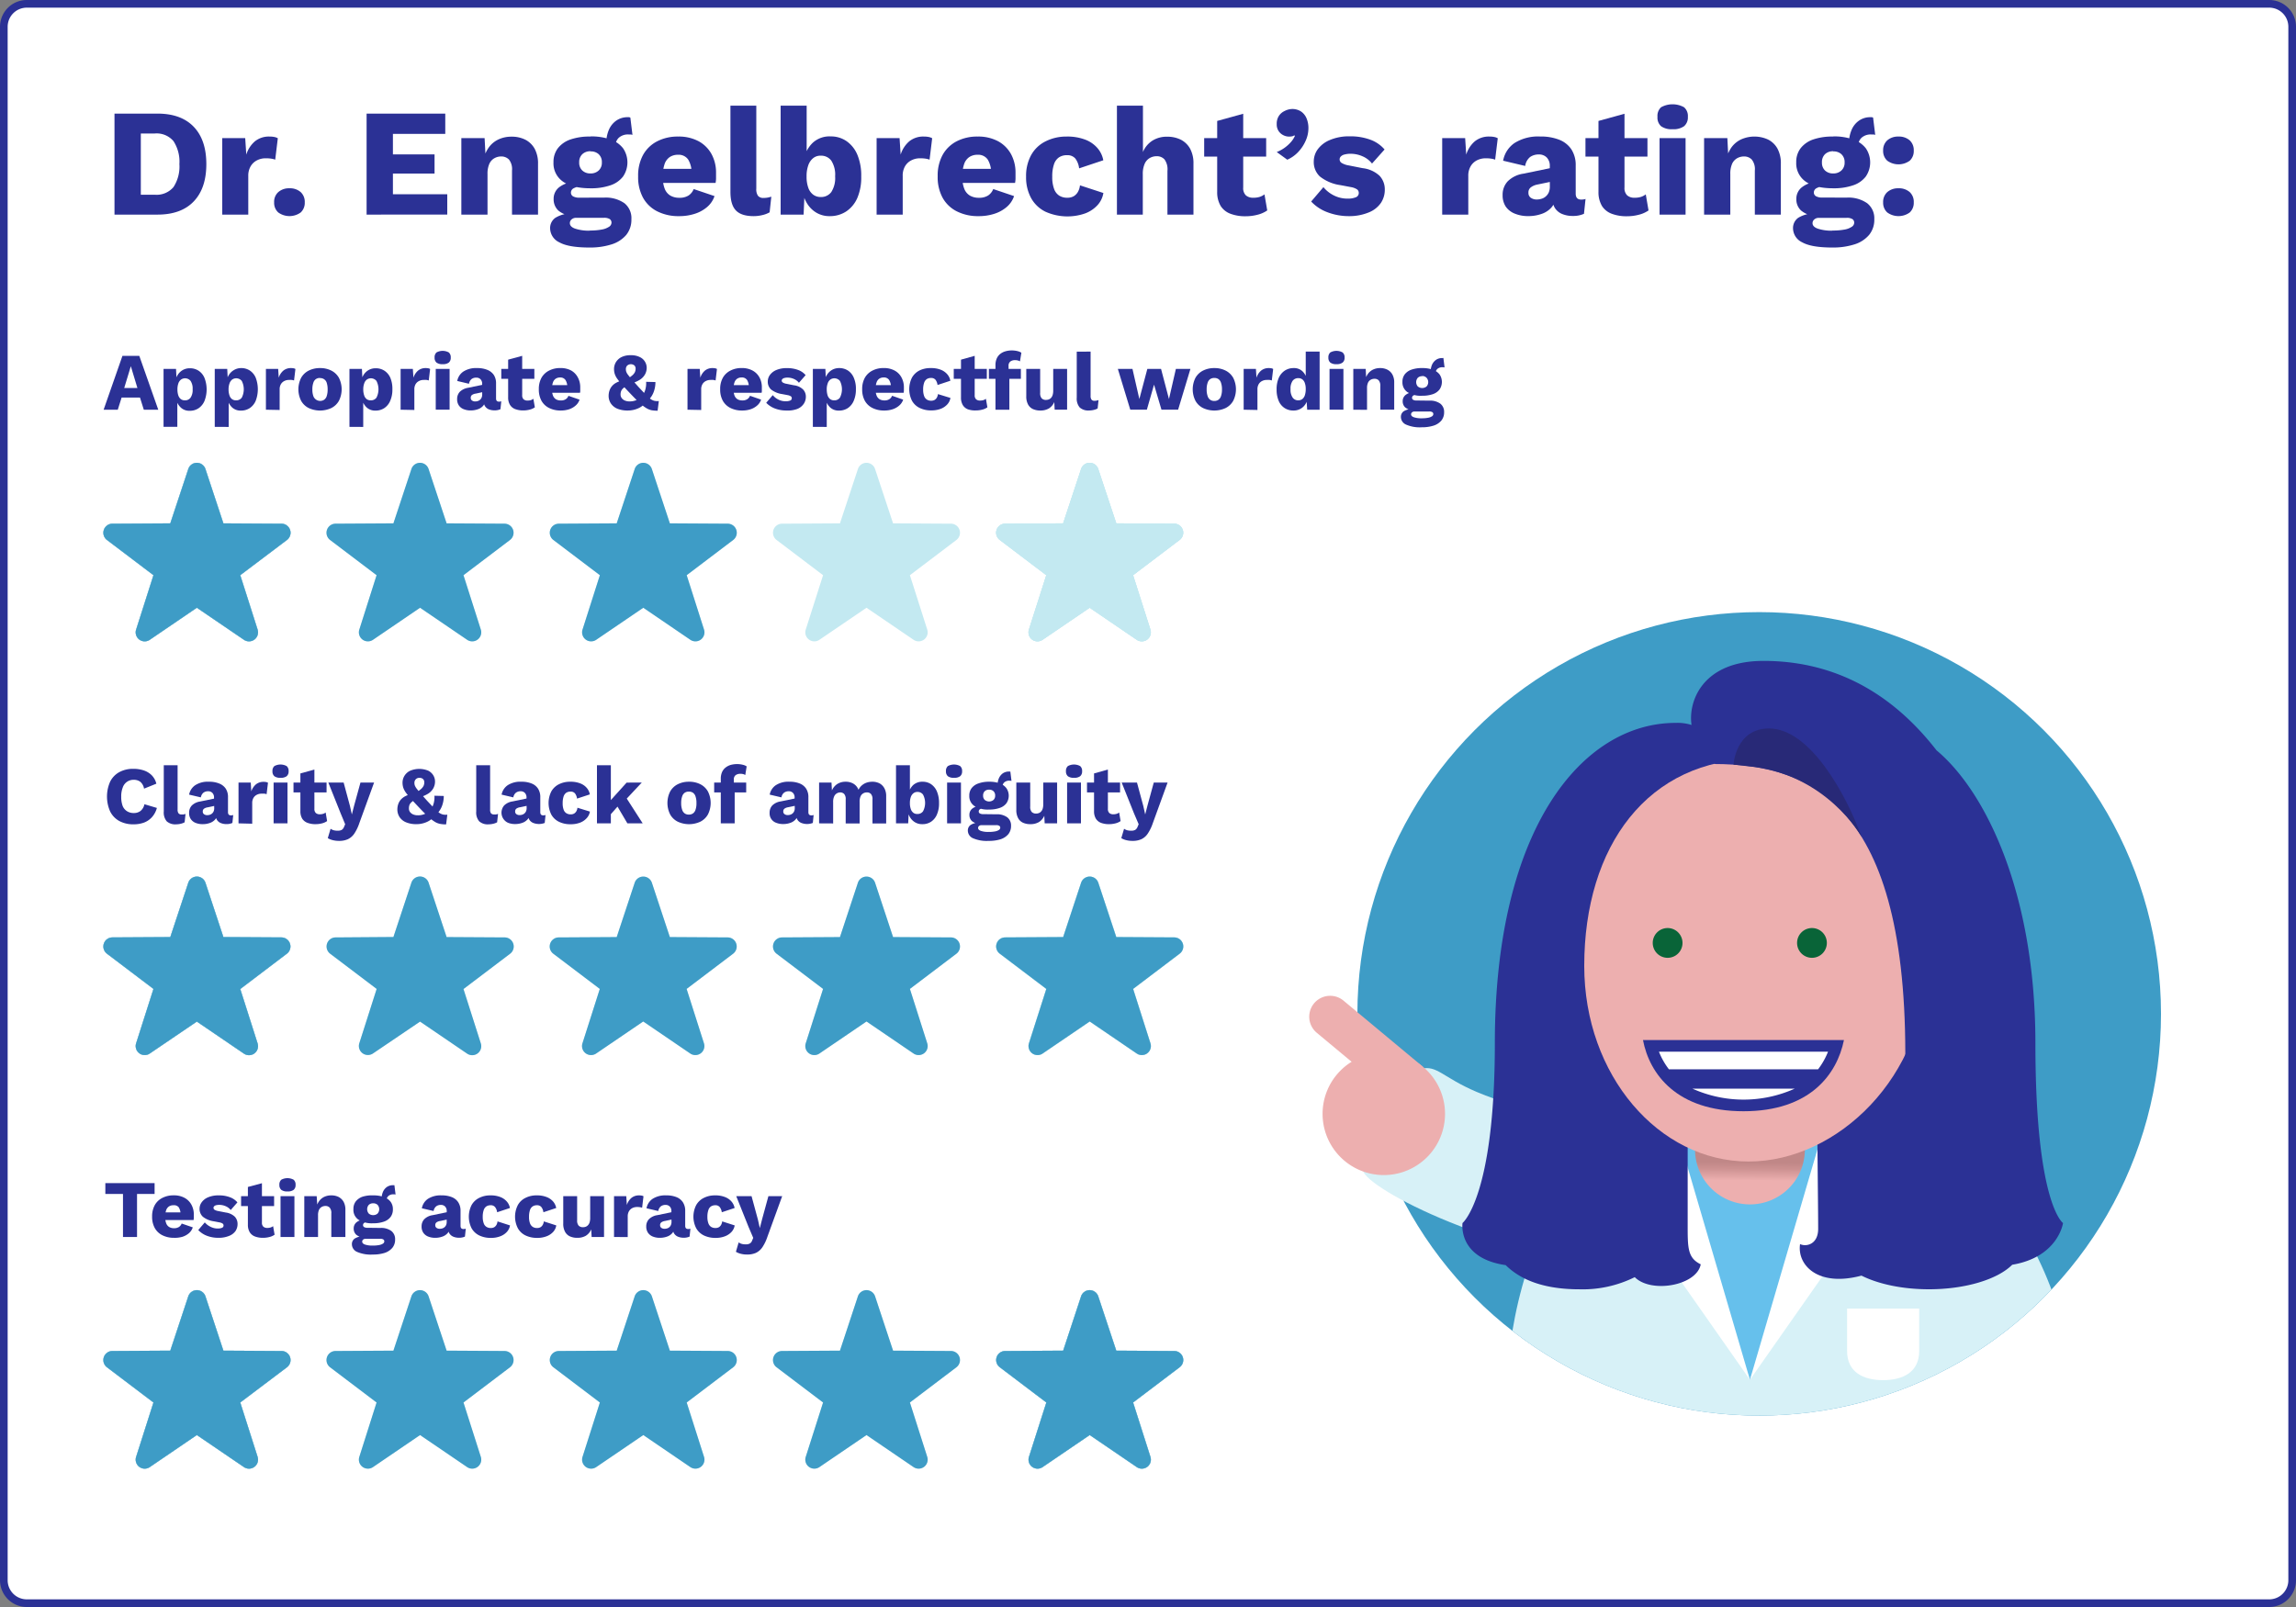 <svg xmlns="http://www.w3.org/2000/svg" xmlns:xlink="http://www.w3.org/1999/xlink" viewBox="0 0 600 420"><rect x="0" y="0" width="600" height="420" fill="#808080" stroke="none"/><defs><clipPath id="clip-path"><circle cx="459.72" cy="264.98" r="105" transform="translate(-52.72 402.68) rotate(-45)" style="fill:none"/></clipPath><linearGradient id="linear-gradient" x1="457.22" y1="308.51" x2="457.31" y2="299.39" gradientUnits="userSpaceOnUse"><stop offset="0" stop-color="#edafaf"/><stop offset="0.02" stop-color="#eaadad"/><stop offset="0.34" stop-color="#cc9191"/><stop offset="0.52" stop-color="#c08787"/></linearGradient></defs><title>RatingCardA-355</title><g id="Background"><rect x="1" y="1" width="598" height="418" rx="6" style="fill:#fff"/><path d="M593,2a5,5,0,0,1,5,5V413a5,5,0,0,1-5,5H7a5,5,0,0,1-5-5V7A5,5,0,0,1,7,2H593m0-2H7A7,7,0,0,0,0,7V413a7,7,0,0,0,7,7H593a7,7,0,0,0,7-7V7a7,7,0,0,0-7-7Z" style="fill:#2b3195"/></g><g id="Layer_1" data-name="Layer 1"><path d="M306.86,136.87l-15.15-.09L287,122.59a2.36,2.36,0,0,0-4.49,0l-4.69,14.19-15.15.09a2.36,2.36,0,0,0-1.41,4.25l12.16,9.21-4.54,14.21a2.36,2.36,0,0,0,3.58,2.67l12.3-8.37,12.29,8.37a2.36,2.36,0,0,0,3.58-2.67l-4.53-14.21,12.16-9.21A2.36,2.36,0,0,0,306.86,136.87Z" style="fill:#c3e9f1"/><path d="M306.86,245l-15.15-.09-4.7-14.2a2.37,2.37,0,0,0-4.49,0l-4.69,14.2-15.15.09a2.36,2.36,0,0,0-1.41,4.25l12.16,9.21-4.54,14.21a2.36,2.36,0,0,0,3.58,2.67l12.3-8.37,12.29,8.37a2.36,2.36,0,0,0,3.58-2.67l-4.53-14.21,12.16-9.21A2.36,2.36,0,0,0,306.86,245Z" style="fill:#c3e9f1"/><path d="M306.86,353.09,291.71,353,287,338.8a2.37,2.37,0,0,0-4.49,0L277.83,353l-15.15.09a2.36,2.36,0,0,0-1.41,4.25l12.16,9.21-4.54,14.21a2.36,2.36,0,0,0,3.58,2.67l12.3-8.37,12.29,8.37a2.36,2.36,0,0,0,3.58-2.67l-4.53-14.21,12.16-9.21A2.36,2.36,0,0,0,306.86,353.09Z" style="fill:#3e9cc6"/><circle cx="459.72" cy="264.98" r="105" style="fill:#3e9cc6"/><path d="M356.19,305.61c-.88,3.79,31.09,21.67,71.25,25.93,32.56,3.45,13.6-44,13.6-44s-19.65,4-31.36,4c-6.94,0-18.23-3.8-23.79-6.16-8.91-3.79-10.42-7.13-14.57-6C367.37,280.51,357,302,356.19,305.61Z" style="fill:#d7f1f7"/><path d="M373.9,301.37a16,16,0,1,1-2.06-22.57,16,16,0,0,1,2.06,22.57" style="fill:#edafaf"/><path d="M371.84,278.8,351.1,261.53a5.46,5.46,0,0,0-7,8.39l20.74,17.27Z" style="fill:#edafaf"/><g style="clip-path:url(#clip-path)"><circle cx="459.72" cy="264.98" r="105" style="fill:none"/><path d="M456.3,282c-38.86,1.46-62.85,40.15-62.85,87.68l66.27,2.23L542,369.71c0-47.53-36-86.22-74.86-87.68Z" style="fill:#d7f1f7"/><polygon points="457.3 360.62 482.44 294.62 432.17 294.62 457.3 360.62" style="fill:#66c0ec"/><polygon points="424.73 304.24 432.5 312.24 427.37 317.9 457.3 360.62 436.1 288.27 424.73 304.24" style="fill:#fff"/><polygon points="489.88 304.24 482.11 312.24 487.24 317.9 457.3 360.62 478.5 288.27 489.88 304.24" style="fill:#fff"/><path d="M471.65,300.05a14.35,14.35,0,1,1-28.69,0c0-8.16,6.42-3.62,14.34-3.62S471.65,291.89,471.65,300.05Z" style="fill:url(#linear-gradient)"/><path d="M501.53,342l-18.84,0,0,11.12c0,5.51,4.23,7.6,9.44,7.59s9.41-2.12,9.4-7.62Z" style="fill:#fff"/><path d="M539.12,319.65s-7.22-4.89-7.22-47c0-39.22-13-65.82-25.83-76.54-7.79-10-21.8-23.38-45.22-23.38-16,0-19.73,10.64-18.81,16.74a12.24,12.24,0,0,0-4.14-.54c-24.27,0-47.26,27.32-47.26,83.72,0,40.17-8.45,47-8.45,47s-1.35,9.18,11.28,11c3.79,3.73,9.74,6.32,19.31,6.32a30.54,30.54,0,0,0,14.42-3.18c4.28,4.32,16.21,2.22,17.24-3.35-3.51-1.73-3.41-4.38-3.41-10.8V286.15h33.82c0,8.33.28,29.29.28,35,0,4.12-3.16,4.77-4.73,4-.81,5.36,4.5,11.32,16.05,8.24,4.36,2.19,10.64,3.57,17.62,3.57,9.65,0,18-2.63,21.77-6.41C537.89,328.53,539.12,319.65,539.12,319.65Z" style="fill:#2b3195"/><path d="M503.26,252.45c0,28.57-22.88,51.12-46.33,51.12S414,281,414,252.45c0-31.25,16.55-54.13,45.33-54.13S503.26,221.2,503.26,252.45Z" style="fill:#edafaf"/><path d="M439.68,246.45a3.89,3.89,0,1,0-3.89,3.88,3.89,3.89,0,0,0,3.89-3.88" style="fill:#096438"/><path d="M477.4,246.45a3.89,3.89,0,1,0-3.88,3.88,3.89,3.89,0,0,0,3.88-3.88" style="fill:#096438"/><path d="M447.84,199.68c26.63,0,51.52,11.77,50,81.88C513,255.67,513,217.42,513,217.42s-26.77-22-47.65-23.51C457.76,193.37,447.84,199.68,447.84,199.68Z" style="fill:#2b3195"/><path d="M486.48,218.71c-4-11-13.44-28.32-24.19-28.32-8.75,0-9.28,9.45-9.28,9.45l3.87.43C477.28,202.14,486.48,218.71,486.48,218.71Z" style="fill:#282977"/></g><path d="M429.35,271.82c1.71,8.94,8.86,18.61,26.26,18.61s24.44-9.67,26.26-18.61Z" style="fill:#2b3195"/><path d="M475.11,279.47a19.06,19.06,0,0,0,2.6-4.61H433.52a18.78,18.78,0,0,0,2.61,4.61Z" style="fill:#fff"/><path d="M442.26,284.52a32.62,32.62,0,0,0,26.76,0Z" style="fill:#fff"/><path d="M306.86,245l-15.15-.09-4.7-14.2a2.37,2.37,0,0,0-4.49,0l-4.69,14.2-15.15.09a2.36,2.36,0,0,0-1.41,4.25l12.16,9.21-4.54,14.21a2.36,2.36,0,0,0,3.58,2.67l12.3-8.37,12.29,8.37a2.36,2.36,0,0,0,3.58-2.67l-4.53-14.21,12.16-9.21A2.36,2.36,0,0,0,306.86,245Z" style="fill:#c3e9f1"/><path d="M306.86,353.09,291.71,353,287,338.8a2.37,2.37,0,0,0-4.49,0L277.83,353l-15.15.09a2.36,2.36,0,0,0-1.41,4.25l12.16,9.21-4.54,14.21a2.36,2.36,0,0,0,3.58,2.67l12.3-8.37,12.29,8.37a2.36,2.36,0,0,0,3.58-2.67l-4.53-14.21,12.16-9.21A2.36,2.36,0,0,0,306.86,353.09Z" style="fill:#c3e9f1"/><path d="M73.53,353.09,58.38,353l-4.69-14.2a2.37,2.37,0,0,0-4.49,0L44.5,353l-15.15.09a2.37,2.37,0,0,0-1.41,4.25l12.16,9.21-4.53,14.21a2.36,2.36,0,0,0,3.58,2.67l12.29-8.37,12.3,8.37a2.36,2.36,0,0,0,3.58-2.67l-4.53-14.21L75,357.34A2.37,2.37,0,0,0,73.53,353.09Z" style="fill:#3e9cc6"/><path d="M306.86,136.87l-15.15-.09L287,122.59a2.36,2.36,0,0,0-4.49,0l-4.69,14.19-15.15.09a2.36,2.36,0,0,0-1.41,4.25l12.16,9.21-4.54,14.21a2.36,2.36,0,0,0,3.58,2.67l12.3-8.37,12.29,8.37a2.36,2.36,0,0,0,3.58-2.67l-4.53-14.21,12.16-9.21A2.36,2.36,0,0,0,306.86,136.87Z" style="fill:#c3e9f1"/><path d="M73.53,353.09,58.38,353l-4.69-14.2a2.37,2.37,0,0,0-4.49,0L44.5,353l-15.15.09a2.37,2.37,0,0,0-1.41,4.25l12.16,9.21-4.53,14.21a2.36,2.36,0,0,0,3.58,2.67l12.29-8.37,12.3,8.37a2.36,2.36,0,0,0,3.58-2.67l-4.53-14.21L75,357.34A2.37,2.37,0,0,0,73.53,353.09Z" style="fill:#c3e9f1"/><path d="M131.86,353.09,116.71,353,112,338.8a2.37,2.37,0,0,0-4.49,0l-4.7,14.2-15.15.09a2.37,2.37,0,0,0-1.41,4.25l12.16,9.21L93.9,380.76a2.36,2.36,0,0,0,3.58,2.67l12.29-8.37,12.3,8.37a2.36,2.36,0,0,0,3.58-2.67l-4.53-14.21,12.16-9.21A2.37,2.37,0,0,0,131.86,353.09Z" style="fill:#c3e9f1"/><path d="M190.2,353.09,175.05,353l-4.7-14.2a2.37,2.37,0,0,0-4.49,0l-4.7,14.2-15.14.09a2.37,2.37,0,0,0-1.42,4.25l12.16,9.21-4.53,14.21a2.36,2.36,0,0,0,3.58,2.67l12.3-8.37,12.29,8.37a2.36,2.36,0,0,0,3.58-2.67l-4.53-14.21,12.16-9.21A2.37,2.37,0,0,0,190.2,353.09Z" style="fill:#c3e9f1"/><path d="M248.53,353.09,233.38,353l-4.7-14.2a2.37,2.37,0,0,0-4.49,0L219.5,353l-15.15.09a2.37,2.37,0,0,0-1.42,4.25l12.16,9.21-4.53,14.21a2.36,2.36,0,0,0,3.58,2.67l12.3-8.37,12.29,8.37a2.36,2.36,0,0,0,3.58-2.67l-4.53-14.21,12.16-9.21A2.37,2.37,0,0,0,248.53,353.09Z" style="fill:#c3e9f1"/><path d="M306.86,245l-15.15-.09-4.7-14.2a2.37,2.37,0,0,0-4.49,0l-4.69,14.2-15.15.09a2.36,2.36,0,0,0-1.41,4.25l12.16,9.21-4.54,14.21a2.36,2.36,0,0,0,3.58,2.67l12.3-8.37,12.29,8.37a2.36,2.36,0,0,0,3.58-2.67l-4.53-14.21,12.16-9.21A2.36,2.36,0,0,0,306.86,245Z" style="fill:#c3e9f1"/><path d="M73.53,245l-15.15-.09-4.69-14.2a2.37,2.37,0,0,0-4.49,0l-4.7,14.2L29.35,245a2.37,2.37,0,0,0-1.41,4.25l12.16,9.21-4.53,14.21a2.36,2.36,0,0,0,3.58,2.67L51.44,267l12.3,8.37a2.36,2.36,0,0,0,3.58-2.67l-4.53-14.21L75,249.23A2.37,2.37,0,0,0,73.53,245Z" style="fill:#3e9cc6"/><path d="M73.53,245l-15.15-.09-4.69-14.2a2.37,2.37,0,0,0-4.49,0l-4.7,14.2L29.35,245a2.37,2.37,0,0,0-1.41,4.25l12.16,9.21-4.53,14.21a2.36,2.36,0,0,0,3.58,2.67L51.44,267l12.3,8.37a2.36,2.36,0,0,0,3.58-2.67l-4.53-14.21L75,249.23A2.37,2.37,0,0,0,73.53,245Z" style="fill:#c3e9f1"/><path d="M131.86,245l-15.15-.09L112,230.69a2.37,2.37,0,0,0-4.49,0l-4.7,14.2L87.68,245a2.37,2.37,0,0,0-1.41,4.25l12.16,9.21L93.9,272.65a2.36,2.36,0,0,0,3.58,2.67L109.77,267l12.3,8.37a2.36,2.36,0,0,0,3.58-2.67l-4.53-14.21,12.16-9.21A2.37,2.37,0,0,0,131.86,245Z" style="fill:#c3e9f1"/><path d="M190.2,245l-15.15-.09-4.7-14.2a2.37,2.37,0,0,0-4.49,0l-4.7,14.2L146,245a2.37,2.37,0,0,0-1.42,4.25l12.16,9.21-4.53,14.21a2.36,2.36,0,0,0,3.58,2.67l12.3-8.37,12.29,8.37a2.36,2.36,0,0,0,3.58-2.67l-4.53-14.21,12.16-9.21A2.37,2.37,0,0,0,190.2,245Z" style="fill:#c3e9f1"/><path d="M248.53,245l-15.15-.09-4.7-14.2a2.37,2.37,0,0,0-4.49,0l-4.69,14.2-15.15.09a2.37,2.37,0,0,0-1.42,4.25l12.16,9.21-4.53,14.21a2.36,2.36,0,0,0,3.58,2.67l12.3-8.37,12.29,8.37a2.36,2.36,0,0,0,3.58-2.67l-4.53-14.21,12.16-9.21A2.37,2.37,0,0,0,248.53,245Z" style="fill:#c3e9f1"/><path d="M306.86,136.87l-15.15-.09L287,122.59a2.36,2.36,0,0,0-4.49,0l-4.69,14.19-15.15.09a2.36,2.36,0,0,0-1.41,4.25l12.16,9.21-4.54,14.21a2.36,2.36,0,0,0,3.58,2.67l12.3-8.37,12.29,8.37a2.36,2.36,0,0,0,3.58-2.67l-4.53-14.21,12.16-9.21A2.36,2.36,0,0,0,306.86,136.87Z" style="fill:#c3e9f1"/><path d="M73.53,136.87l-15.15-.09-4.69-14.19a2.36,2.36,0,0,0-4.49,0l-4.7,14.19-15.15.09a2.37,2.37,0,0,0-1.41,4.25l12.16,9.21-4.53,14.21a2.36,2.36,0,0,0,3.58,2.67l12.29-8.37,12.3,8.37a2.36,2.36,0,0,0,3.58-2.67l-4.53-14.21L75,141.12A2.37,2.37,0,0,0,73.53,136.87Z" style="fill:#3e9cc6"/><path d="M73.53,136.87l-15.15-.09-4.69-14.19a2.36,2.36,0,0,0-4.49,0l-4.7,14.19-15.15.09a2.37,2.37,0,0,0-1.41,4.25l12.16,9.21-4.53,14.21a2.36,2.36,0,0,0,3.58,2.67l12.29-8.37,12.3,8.37a2.36,2.36,0,0,0,3.58-2.67l-4.53-14.21L75,141.12A2.37,2.37,0,0,0,73.53,136.87Z" style="fill:#c3e9f1"/><path d="M131.86,136.87l-15.15-.09L112,122.59a2.36,2.36,0,0,0-4.49,0l-4.7,14.19-15.15.09a2.37,2.37,0,0,0-1.41,4.25l12.16,9.21L93.9,164.54a2.36,2.36,0,0,0,3.58,2.67l12.29-8.37,12.3,8.37a2.36,2.36,0,0,0,3.58-2.67l-4.53-14.21,12.16-9.21A2.37,2.37,0,0,0,131.86,136.87Z" style="fill:#c3e9f1"/><path d="M190.2,136.87l-15.15-.09-4.7-14.19a2.36,2.36,0,0,0-4.49,0l-4.7,14.19-15.14.09a2.37,2.37,0,0,0-1.42,4.25l12.16,9.21-4.53,14.21a2.36,2.36,0,0,0,3.58,2.67l12.3-8.37,12.29,8.37a2.36,2.36,0,0,0,3.58-2.67l-4.53-14.21,12.16-9.21A2.37,2.37,0,0,0,190.2,136.87Z" style="fill:#c3e9f1"/><path d="M248.53,136.87l-15.15-.09-4.7-14.19a2.36,2.36,0,0,0-4.49,0l-4.69,14.19-15.15.09a2.37,2.37,0,0,0-1.42,4.25l12.16,9.21-4.53,14.21a2.36,2.36,0,0,0,3.58,2.67l12.3-8.37,12.29,8.37a2.36,2.36,0,0,0,3.58-2.67l-4.53-14.21,12.16-9.21A2.37,2.37,0,0,0,248.53,136.87Z" style="fill:#c3e9f1"/><path d="M73.53,353.09,58.38,353l-4.69-14.2a2.37,2.37,0,0,0-4.49,0L44.5,353l-15.15.09a2.37,2.37,0,0,0-1.41,4.25l12.16,9.21-4.53,14.21a2.36,2.36,0,0,0,3.58,2.67l12.29-8.37,12.3,8.37a2.36,2.36,0,0,0,3.58-2.67l-4.53-14.21L75,357.34A2.37,2.37,0,0,0,73.53,353.09Z" style="fill:#3e9cc6"/><path d="M131.86,353.09,116.71,353,112,338.8a2.37,2.37,0,0,0-4.49,0l-4.7,14.2-15.15.09a2.37,2.37,0,0,0-1.41,4.25l12.16,9.21L93.9,380.76a2.36,2.36,0,0,0,3.58,2.67l12.29-8.37,12.3,8.37a2.36,2.36,0,0,0,3.58-2.67l-4.53-14.21,12.16-9.21A2.37,2.37,0,0,0,131.86,353.09Z" style="fill:#3e9cc6"/><path d="M190.2,353.09,175.05,353l-4.7-14.2a2.37,2.37,0,0,0-4.49,0l-4.7,14.2-15.14.09a2.37,2.37,0,0,0-1.42,4.25l12.16,9.21-4.53,14.21a2.36,2.36,0,0,0,3.58,2.67l12.3-8.37,12.29,8.37a2.36,2.36,0,0,0,3.58-2.67l-4.53-14.21,12.16-9.21A2.37,2.37,0,0,0,190.2,353.09Z" style="fill:#3e9cc6"/><path d="M248.53,353.09,233.38,353l-4.7-14.2a2.37,2.37,0,0,0-4.49,0L219.5,353l-15.15.09a2.37,2.37,0,0,0-1.42,4.25l12.16,9.21-4.53,14.21a2.36,2.36,0,0,0,3.58,2.67l12.3-8.37,12.29,8.37a2.36,2.36,0,0,0,3.58-2.67l-4.53-14.21,12.16-9.21A2.37,2.37,0,0,0,248.53,353.09Z" style="fill:#3e9cc6"/><path d="M306.86,353.09,291.71,353,287,338.8a2.37,2.37,0,0,0-4.49,0L277.83,353l-15.15.09a2.36,2.36,0,0,0-1.41,4.25l12.16,9.21-4.54,14.21a2.36,2.36,0,0,0,3.58,2.67l12.3-8.37,12.29,8.37a2.36,2.36,0,0,0,3.58-2.67l-4.53-14.21,12.16-9.21A2.36,2.36,0,0,0,306.86,353.09Z" style="fill:#3e9cc6"/><path d="M73.53,245l-15.15-.09-4.69-14.2a2.37,2.37,0,0,0-4.49,0l-4.7,14.2L29.35,245a2.37,2.37,0,0,0-1.41,4.25l12.16,9.21-4.53,14.21a2.36,2.36,0,0,0,3.58,2.67L51.44,267l12.3,8.37a2.36,2.36,0,0,0,3.58-2.67l-4.53-14.21L75,249.23A2.37,2.37,0,0,0,73.53,245Z" style="fill:#3e9cc6"/><path d="M131.86,245l-15.15-.09L112,230.69a2.37,2.37,0,0,0-4.49,0l-4.7,14.2L87.68,245a2.37,2.37,0,0,0-1.41,4.25l12.16,9.21L93.9,272.65a2.36,2.36,0,0,0,3.58,2.67L109.77,267l12.3,8.37a2.36,2.36,0,0,0,3.58-2.67l-4.53-14.21,12.16-9.21A2.37,2.37,0,0,0,131.86,245Z" style="fill:#3e9cc6"/><path d="M190.2,245l-15.15-.09-4.7-14.2a2.37,2.37,0,0,0-4.49,0l-4.7,14.2L146,245a2.37,2.37,0,0,0-1.42,4.25l12.16,9.21-4.53,14.21a2.36,2.36,0,0,0,3.58,2.67l12.3-8.37,12.29,8.37a2.36,2.36,0,0,0,3.58-2.67l-4.53-14.21,12.16-9.21A2.37,2.37,0,0,0,190.2,245Z" style="fill:#3e9cc6"/><path d="M248.53,245l-15.15-.09-4.7-14.2a2.37,2.37,0,0,0-4.49,0l-4.69,14.2-15.15.09a2.37,2.37,0,0,0-1.42,4.25l12.16,9.21-4.53,14.21a2.36,2.36,0,0,0,3.58,2.67l12.3-8.37,12.29,8.37a2.36,2.36,0,0,0,3.58-2.67l-4.53-14.21,12.16-9.21A2.37,2.37,0,0,0,248.53,245Z" style="fill:#3e9cc6"/><path d="M306.86,245l-15.15-.09-4.7-14.2a2.37,2.37,0,0,0-4.49,0l-4.69,14.2-15.15.09a2.36,2.36,0,0,0-1.41,4.25l12.16,9.21-4.54,14.21a2.36,2.36,0,0,0,3.58,2.67l12.3-8.37,12.29,8.37a2.36,2.36,0,0,0,3.58-2.67l-4.53-14.21,12.16-9.21A2.36,2.36,0,0,0,306.86,245Z" style="fill:#3e9cc6"/><path d="M73.53,136.87l-15.15-.09-4.69-14.19a2.36,2.36,0,0,0-4.49,0l-4.7,14.19-15.15.09a2.37,2.37,0,0,0-1.41,4.25l12.16,9.21-4.53,14.21a2.36,2.36,0,0,0,3.58,2.67l12.29-8.37,12.3,8.37a2.36,2.36,0,0,0,3.58-2.67l-4.53-14.21L75,141.12A2.37,2.37,0,0,0,73.53,136.87Z" style="fill:#3e9cc6"/><path d="M131.86,136.87l-15.15-.09L112,122.59a2.36,2.36,0,0,0-4.49,0l-4.7,14.19-15.15.09a2.37,2.37,0,0,0-1.41,4.25l12.16,9.21L93.9,164.54a2.36,2.36,0,0,0,3.58,2.67l12.29-8.37,12.3,8.37a2.36,2.36,0,0,0,3.58-2.67l-4.53-14.21,12.16-9.21A2.37,2.37,0,0,0,131.86,136.87Z" style="fill:#3e9cc6"/><path d="M190.2,136.87l-15.15-.09-4.7-14.19a2.36,2.36,0,0,0-4.49,0l-4.7,14.19-15.14.09a2.37,2.37,0,0,0-1.42,4.25l12.16,9.21-4.53,14.21a2.36,2.36,0,0,0,3.58,2.67l12.3-8.37,12.29,8.37a2.36,2.36,0,0,0,3.58-2.67l-4.53-14.21,12.16-9.21A2.37,2.37,0,0,0,190.2,136.87Z" style="fill:#3e9cc6"/></g><g id="Text"><path d="M41.12,29.69q6.2,0,9.5,3.44t3.3,9.76q0,6.31-3.3,9.76t-9.5,3.44H29.92V29.69Zm-.68,21.2a5.76,5.76,0,0,0,4.9-2,9.82,9.82,0,0,0,1.54-6,9.82,9.82,0,0,0-1.54-6,5.76,5.76,0,0,0-4.9-2H36.8v16Z" style="fill:#2b3195"/><path d="M58.08,56.09v-20h6l.28,4.32a7.5,7.5,0,0,1,2.26-3.48,5.77,5.77,0,0,1,3.82-1.24,6.12,6.12,0,0,1,1.3.12,2.93,2.93,0,0,1,.86.32l-.68,5.6a5,5,0,0,0-1-.26,9.15,9.15,0,0,0-1.5-.1,4.89,4.89,0,0,0-2.24.52,4,4,0,0,0-1.66,1.54A4.83,4.83,0,0,0,64.88,46V56.09Z" style="fill:#2b3195"/><path d="M75.64,49.21a4.23,4.23,0,0,1,2.94,1,3.45,3.45,0,0,1,1.06,2.68,3.4,3.4,0,0,1-1.06,2.64,5,5,0,0,1-5.86,0,3.35,3.35,0,0,1-1.08-2.64,3.39,3.39,0,0,1,1.08-2.68A4.23,4.23,0,0,1,75.64,49.21Z" style="fill:#2b3195"/><path d="M95.8,56.09V29.69h20.56V35H102.68v5.36h10.88v5H102.68v5.4h14.2v5.32Z" style="fill:#2b3195"/><path d="M120.56,56.09v-20h6.08L127,43l-.76-.76a8.89,8.89,0,0,1,1.42-3.6,6.55,6.55,0,0,1,2.56-2.18,7.91,7.91,0,0,1,3.46-.74,7.82,7.82,0,0,1,3.62.8,5.85,5.85,0,0,1,2.42,2.36,8,8,0,0,1,.88,3.92V56.09h-6.8V44.57a4.06,4.06,0,0,0-.8-2.88,2.8,2.8,0,0,0-2-.8,3.65,3.65,0,0,0-1.8.46,3.15,3.15,0,0,0-1.32,1.46,6.27,6.27,0,0,0-.48,2.68v10.6Z" style="fill:#2b3195"/><path d="M157.84,51.65a8.51,8.51,0,0,1,5.34,1.46A5,5,0,0,1,165,57.29a6.27,6.27,0,0,1-1.36,4.12,8.24,8.24,0,0,1-3.82,2.46,18.37,18.37,0,0,1-5.82.82q-5.44,0-7.84-1.36a4.11,4.11,0,0,1-2.4-3.68,3.25,3.25,0,0,1,1.36-2.72,7.89,7.89,0,0,1,4.52-1.12l-.16.64A6.4,6.4,0,0,1,145.88,55a4,4,0,0,1-1.2-3,3.77,3.77,0,0,1,1.52-3.12,6.88,6.88,0,0,1,4-1.32l2.48,1.16h-.64a4.45,4.45,0,0,0-2.2.52,1.27,1.27,0,0,0-.64,1.08,1.11,1.11,0,0,0,.56,1,3.25,3.25,0,0,0,1.68.34Zm-3.52-16a15.12,15.12,0,0,1,5.2.8,7.09,7.09,0,0,1,3.3,2.3,6.54,6.54,0,0,1,0,7.38,6.88,6.88,0,0,1-3.3,2.3,15.39,15.39,0,0,1-5.2.78c-3.18,0-5.58-.59-7.22-1.76a5.78,5.78,0,0,1-2.46-5,5.93,5.93,0,0,1,1.14-3.7,7.09,7.09,0,0,1,3.3-2.3A15.2,15.2,0,0,1,154.32,35.69Zm-.24,24.6a16.4,16.4,0,0,0,3.18-.26,5,5,0,0,0,1.9-.72,1.33,1.33,0,0,0,.64-1.06,1.14,1.14,0,0,0-.44-.94,2.73,2.73,0,0,0-1.6-.34H150.6a1.76,1.76,0,0,0-1.22.4,1.27,1.27,0,0,0-.46,1c0,.61.45,1.09,1.36,1.42A11.47,11.47,0,0,0,154.08,60.29Zm.24-20.72a3,3,0,0,0-2.14.76,2.8,2.8,0,0,0-.82,2.16,2.74,2.74,0,0,0,.82,2.12,3,3,0,0,0,2.14.76,3,3,0,0,0,2.12-.76,2.71,2.71,0,0,0,.84-2.12,2.77,2.77,0,0,0-.84-2.16A3,3,0,0,0,154.32,39.57Zm10.4-8.84.56,4.56a2.05,2.05,0,0,0-.48-.1l-.48,0a3.56,3.56,0,0,0-2.62.86,2.88,2.88,0,0,0-.86,2.14l-2.4-.88a8.53,8.53,0,0,1,.6-3.16,5.69,5.69,0,0,1,1.86-2.48,5.1,5.1,0,0,1,3.18-1h.3A1.27,1.27,0,0,1,164.72,30.73Z" style="fill:#2b3195"/><path d="M177.48,56.49a12.29,12.29,0,0,1-5.7-1.24,8.72,8.72,0,0,1-3.72-3.54,11.23,11.23,0,0,1-1.3-5.62,11.23,11.23,0,0,1,1.3-5.62,8.79,8.79,0,0,1,3.68-3.54,11.57,11.57,0,0,1,5.46-1.24,11,11,0,0,1,5.36,1.22,8.47,8.47,0,0,1,3.38,3.36,10.06,10.06,0,0,1,1.18,4.9c0,.51,0,1,0,1.46s-.07.86-.12,1.18H171.12V44.13H184l-3.28,1.28a6.61,6.61,0,0,0-.86-3.68,3,3,0,0,0-2.66-1.28,3.83,3.83,0,0,0-2.18.6,3.61,3.61,0,0,0-1.36,1.86,9.6,9.6,0,0,0-.46,3.26,8.13,8.13,0,0,0,.52,3.2,3.57,3.57,0,0,0,1.48,1.76,4.55,4.55,0,0,0,2.32.56,4.31,4.31,0,0,0,2.42-.6,3.63,3.63,0,0,0,1.34-1.68l5.44,1.84a6.42,6.42,0,0,1-1.94,2.86,9.28,9.28,0,0,1-3.26,1.78A13.25,13.25,0,0,1,177.48,56.49Z" style="fill:#2b3195"/><path d="M197.64,27.61V49.29a3,3,0,0,0,.44,1.88,1.77,1.77,0,0,0,1.48.56,5.53,5.53,0,0,0,1-.08q.39-.07,1-.24l-.44,4.08a6.84,6.84,0,0,1-1.88.72,9.61,9.61,0,0,1-2.28.28c-2.14,0-3.68-.49-4.64-1.48s-1.44-2.6-1.44-4.84V27.61Z" style="fill:#2b3195"/><path d="M216.84,56.49a6.67,6.67,0,0,1-3.46-.88,7.12,7.12,0,0,1-2.46-2.42,8.81,8.81,0,0,1-1.24-3.5l.64-.84L210,56.09h-6V27.61h6.8V42.37l-.64-1a7.83,7.83,0,0,1,2.28-4.1,6.48,6.48,0,0,1,4.64-1.62,7.18,7.18,0,0,1,4.14,1.24,8.16,8.16,0,0,1,2.84,3.58,14.14,14.14,0,0,1,1,5.66,13.56,13.56,0,0,1-1,5.56,8.13,8.13,0,0,1-2.88,3.54A7.68,7.68,0,0,1,216.84,56.49Zm-2.36-5a3.29,3.29,0,0,0,2.76-1.3,6.79,6.79,0,0,0,1-4.1,6.79,6.79,0,0,0-1-4.1,3.29,3.29,0,0,0-2.76-1.3,3,3,0,0,0-2,.66,4.1,4.1,0,0,0-1.26,1.86,8.35,8.35,0,0,0-.44,2.92,8.35,8.35,0,0,0,.44,2.92,3.78,3.78,0,0,0,1.28,1.82A3.23,3.23,0,0,0,214.48,51.49Z" style="fill:#2b3195"/><path d="M229.08,56.09v-20h6l.28,4.32a7.5,7.5,0,0,1,2.26-3.48,5.77,5.77,0,0,1,3.82-1.24,6.12,6.12,0,0,1,1.3.12,2.93,2.93,0,0,1,.86.32l-.68,5.6a5,5,0,0,0-1-.26,9.32,9.32,0,0,0-1.5-.1,4.89,4.89,0,0,0-2.24.52,4,4,0,0,0-1.66,1.54,4.83,4.83,0,0,0-.62,2.58V56.09Z" style="fill:#2b3195"/><path d="M255.76,56.49a12.29,12.29,0,0,1-5.7-1.24,8.72,8.72,0,0,1-3.72-3.54,11.23,11.23,0,0,1-1.3-5.62,11.23,11.23,0,0,1,1.3-5.62A8.79,8.79,0,0,1,250,36.93a11.57,11.57,0,0,1,5.46-1.24,11,11,0,0,1,5.36,1.22,8.47,8.47,0,0,1,3.38,3.36,10.06,10.06,0,0,1,1.18,4.9c0,.51,0,1,0,1.46s-.07.86-.12,1.18H249.4V44.13h12.88L259,45.41a6.61,6.61,0,0,0-.86-3.68,3,3,0,0,0-2.66-1.28,3.83,3.83,0,0,0-2.18.6,3.61,3.61,0,0,0-1.36,1.86,9.6,9.6,0,0,0-.46,3.26,8.13,8.13,0,0,0,.52,3.2,3.57,3.57,0,0,0,1.48,1.76,4.55,4.55,0,0,0,2.32.56,4.31,4.31,0,0,0,2.42-.6,3.63,3.63,0,0,0,1.34-1.68L265,51.25a6.42,6.42,0,0,1-1.94,2.86,9.28,9.28,0,0,1-3.26,1.78A13.25,13.25,0,0,1,255.76,56.49Z" style="fill:#2b3195"/><path d="M278.68,35.69a13.06,13.06,0,0,1,5.06.86,7.92,7.92,0,0,1,3.16,2.28,6.69,6.69,0,0,1,1.42,3.06L282,44a5.24,5.24,0,0,0-1-2.58,2.69,2.69,0,0,0-2.14-.86,3.7,3.7,0,0,0-2.14.58,3.49,3.49,0,0,0-1.3,1.84,9.73,9.73,0,0,0-.44,3.22,8.8,8.8,0,0,0,.48,3.18,3.45,3.45,0,0,0,1.36,1.76,3.88,3.88,0,0,0,2.08.54,3.34,3.34,0,0,0,1.66-.38,3.13,3.13,0,0,0,1.1-1.1,4.35,4.35,0,0,0,.56-1.76l6.12,2a6.17,6.17,0,0,1-1.5,3.14,8.38,8.38,0,0,1-3.22,2.18,14.05,14.05,0,0,1-10.4-.42,8.63,8.63,0,0,1-3.76-3.56,11.26,11.26,0,0,1-1.32-5.62,11.26,11.26,0,0,1,1.32-5.62,8.7,8.7,0,0,1,3.7-3.56A11.92,11.92,0,0,1,278.68,35.69Z" style="fill:#2b3195"/><path d="M291.88,56.09V27.61h6.8V39.73a6.47,6.47,0,0,1,2.52-3,7,7,0,0,1,3.8-1,7.82,7.82,0,0,1,3.62.8A5.85,5.85,0,0,1,311,38.85a8,8,0,0,1,.88,3.92V56.09h-6.8V44.65a4.35,4.35,0,0,0-.78-3,2.7,2.7,0,0,0-2.06-.82,3.57,3.57,0,0,0-1.8.48,3.26,3.26,0,0,0-1.32,1.52,6.53,6.53,0,0,0-.48,2.72V56.09Z" style="fill:#2b3195"/><path d="M330.88,36.09v4.84h-16.2V36.09Zm-6-6.36V49a2.62,2.62,0,0,0,.7,2.06,2.82,2.82,0,0,0,1.94.62,5.47,5.47,0,0,0,1.66-.22,4.22,4.22,0,0,0,1.26-.66l.72,4.2a7.72,7.72,0,0,1-2.52,1.12,12.14,12.14,0,0,1-3.12.4,10.85,10.85,0,0,1-3.94-.64,5.17,5.17,0,0,1-2.56-2,7,7,0,0,1-.94-3.72V31.61Z" style="fill:#2b3195"/><path d="M337.6,28.49a4.16,4.16,0,0,1,2.44.68A4.08,4.08,0,0,1,341.46,31a6.46,6.46,0,0,1,.46,2.46,8,8,0,0,1-.78,3.46,10.22,10.22,0,0,1-2,2.92,8.79,8.79,0,0,1-2.74,1.9l-2.76-2a9.53,9.53,0,0,0,2.06-1.12,10.2,10.2,0,0,0,1.64-1.48,6.35,6.35,0,0,0,1.06-1.64l-.2-.12a1.32,1.32,0,0,1-.52.24,3.85,3.85,0,0,1-.84.08,3.31,3.31,0,0,1-1.46-.36,3.13,3.13,0,0,1-1.24-1.08,3.1,3.1,0,0,1-.5-1.84,3.7,3.7,0,0,1,.56-2.12,3.54,3.54,0,0,1,1.48-1.28A4.5,4.5,0,0,1,337.6,28.49Z" style="fill:#2b3195"/><path d="M352.52,56.49a15.66,15.66,0,0,1-5.58-1,11.12,11.12,0,0,1-4.3-2.82l3.2-3.76a8.34,8.34,0,0,0,2.68,2.14,7.83,7.83,0,0,0,3.68.86,5.35,5.35,0,0,0,2.08-.34,1.18,1.18,0,0,0,.8-1.14,1.15,1.15,0,0,0-.4-.9,4.15,4.15,0,0,0-1.6-.62l-2.76-.52a11.11,11.11,0,0,1-5.4-2.26,5.13,5.13,0,0,1-1.6-3.94,5.43,5.43,0,0,1,1-3.12,7.37,7.37,0,0,1,3.12-2.44,12.75,12.75,0,0,1,5.3-1,15,15,0,0,1,5.36.88,8.89,8.89,0,0,1,3.72,2.56l-3.28,3.68a6.18,6.18,0,0,0-2.48-1.9,7.69,7.69,0,0,0-3.08-.66,6,6,0,0,0-1.58.18,2,2,0,0,0-1,.52,1.08,1.08,0,0,0,.18,1.68,5,5,0,0,0,1.86.66l3.64.72a7.75,7.75,0,0,1,4.44,2,5.17,5.17,0,0,1,1.36,3.6,6.19,6.19,0,0,1-1,3.46,7,7,0,0,1-3.12,2.48A13.28,13.28,0,0,1,352.52,56.49Z" style="fill:#2b3195"/><path d="M376.88,56.09v-20h6l.28,4.32a7.48,7.48,0,0,1,2.25-3.48,5.8,5.8,0,0,1,3.83-1.24,6,6,0,0,1,1.29.12,2.89,2.89,0,0,1,.87.32l-.68,5.6a5,5,0,0,0-1-.26,9.15,9.15,0,0,0-1.5-.1,5,5,0,0,0-2.24.52,4,4,0,0,0-1.65,1.54,4.83,4.83,0,0,0-.63,2.58V56.09Z" style="fill:#2b3195"/><path d="M405,43.41a3.09,3.09,0,0,0-.77-2.22,2.79,2.79,0,0,0-2.11-.82,3.86,3.86,0,0,0-2.26.66,3.68,3.68,0,0,0-1.29,2.34L392.8,42a7.17,7.17,0,0,1,2.95-4.6,11.53,11.53,0,0,1,6.76-1.72,13,13,0,0,1,5,.86,6.76,6.76,0,0,1,3.17,2.56,7.56,7.56,0,0,1,1.09,4.18v7.32q0,1.56,1.41,1.56a3.41,3.41,0,0,0,1.16-.16l-.41,3.88a6.91,6.91,0,0,1-2.92.56,7.1,7.1,0,0,1-2.75-.5,4.08,4.08,0,0,1-1.89-1.52,4.58,4.58,0,0,1-.68-2.58v-.24l.76-.28a4.19,4.19,0,0,1-1,2.88,6,6,0,0,1-2.64,1.72,10.31,10.31,0,0,1-3.37.56,9.1,9.1,0,0,1-3.57-.64A5.21,5.21,0,0,1,393.49,54a5.34,5.34,0,0,1-.82-3A5.1,5.1,0,0,1,394,47.39a7.29,7.29,0,0,1,4.1-2l7.56-1.56-.05,3.6-3.84.8A4.09,4.09,0,0,0,400,49a1.65,1.65,0,0,0-.58,1.38,1.5,1.5,0,0,0,.63,1.32,2.67,2.67,0,0,0,1.53.44,4.25,4.25,0,0,0,1.29-.2,2.91,2.91,0,0,0,1.1-.62,3,3,0,0,0,.77-1.06,3.9,3.9,0,0,0,.27-1.52Z" style="fill:#2b3195"/><path d="M430.52,36.09v4.84h-16.2V36.09Zm-6-6.36V49a2.62,2.62,0,0,0,.7,2.06,2.82,2.82,0,0,0,1.94.62,5.47,5.47,0,0,0,1.66-.22,4.22,4.22,0,0,0,1.26-.66l.72,4.2a7.72,7.72,0,0,1-2.52,1.12,12.14,12.14,0,0,1-3.12.4,10.85,10.85,0,0,1-3.94-.64,5.17,5.17,0,0,1-2.56-2,7,7,0,0,1-.94-3.72V31.61Z" style="fill:#2b3195"/><path d="M437.08,33.77a4.69,4.69,0,0,1-3-.78,3,3,0,0,1-.94-2.46,3.05,3.05,0,0,1,.94-2.5,6.2,6.2,0,0,1,6,0,3,3,0,0,1,1,2.5,3,3,0,0,1-1,2.46A4.72,4.72,0,0,1,437.08,33.77Zm3.4,2.32v20h-6.8v-20Z" style="fill:#2b3195"/><path d="M445.32,56.09v-20h6.08l.35,6.88-.76-.76a9.18,9.18,0,0,1,1.42-3.6A6.58,6.58,0,0,1,455,36.43a8.53,8.53,0,0,1,7.08.06,5.85,5.85,0,0,1,2.42,2.36,8,8,0,0,1,.88,3.92V56.09h-6.8V44.57a4,4,0,0,0-.81-2.88,2.76,2.76,0,0,0-2-.8,3.72,3.72,0,0,0-1.81.46,3.21,3.21,0,0,0-1.32,1.46,6.44,6.44,0,0,0-.47,2.68v10.6Z" style="fill:#2b3195"/><path d="M482.59,51.65a8.51,8.51,0,0,1,5.34,1.46,5,5,0,0,1,1.87,4.18,6.23,6.23,0,0,1-1.37,4.12,8.21,8.21,0,0,1-3.81,2.46,18.37,18.37,0,0,1-5.82.82q-5.44,0-7.84-1.36a4.1,4.1,0,0,1-2.4-3.68,3.27,3.27,0,0,1,1.35-2.72,7.94,7.94,0,0,1,4.52-1.12l-.16.64A6.37,6.37,0,0,1,470.64,55a3.92,3.92,0,0,1-1.21-3A3.78,3.78,0,0,1,471,48.85a6.87,6.87,0,0,1,4-1.32l2.49,1.16h-.65a4.44,4.44,0,0,0-2.19.52,1.28,1.28,0,0,0-.65,1.08,1.12,1.12,0,0,0,.57,1,3.25,3.25,0,0,0,1.68.34Zm-3.51-16a15.06,15.06,0,0,1,5.19.8,7.07,7.07,0,0,1,3.31,2.3,6.54,6.54,0,0,1,0,7.38,6.87,6.87,0,0,1-3.31,2.3,15.33,15.33,0,0,1-5.19.78q-4.77,0-7.23-1.76a5.79,5.79,0,0,1-2.45-5,5.87,5.87,0,0,1,1.14-3.7,7.11,7.11,0,0,1,3.29-2.3A15.26,15.26,0,0,1,479.08,35.69Zm-.25,24.6A16.33,16.33,0,0,0,482,60a4.89,4.89,0,0,0,1.9-.72,1.31,1.31,0,0,0,.65-1.06,1.14,1.14,0,0,0-.44-.94,2.75,2.75,0,0,0-1.61-.34h-7.16a1.75,1.75,0,0,0-1.21.4,1.27,1.27,0,0,0-.47,1c0,.61.46,1.09,1.37,1.42A11.44,11.44,0,0,0,478.83,60.29Zm.25-20.72a3,3,0,0,0-2.15.76,2.83,2.83,0,0,0-.81,2.16,2.77,2.77,0,0,0,.81,2.12,3,3,0,0,0,2.15.76,3,3,0,0,0,2.11-.76,2.72,2.72,0,0,0,.85-2.12,2.78,2.78,0,0,0-.85-2.16A3,3,0,0,0,479.08,39.57Zm10.4-8.84.56,4.56a2.05,2.05,0,0,0-.48-.1l-.48,0a3.56,3.56,0,0,0-2.62.86,2.89,2.89,0,0,0-.87,2.14l-2.4-.88a8.54,8.54,0,0,1,.61-3.16,5.61,5.61,0,0,1,1.86-2.48,5.07,5.07,0,0,1,3.17-1h.31A1.32,1.32,0,0,1,489.48,30.73Z" style="fill:#2b3195"/><path d="M496.11,35.69a4.24,4.24,0,0,1,2.95,1,3.46,3.46,0,0,1,1.05,2.68A3.4,3.4,0,0,1,499.06,42a5,5,0,0,1-5.87,0,3.38,3.38,0,0,1-1.08-2.64,3.44,3.44,0,0,1,1.08-2.68A4.25,4.25,0,0,1,496.11,35.69Zm0,13.52a4.24,4.24,0,0,1,2.95,1,3.44,3.44,0,0,1,1.05,2.68,3.4,3.4,0,0,1-1.05,2.64,5,5,0,0,1-5.87,0,3.38,3.38,0,0,1-1.08-2.64,3.43,3.43,0,0,1,1.08-2.68A4.25,4.25,0,0,1,496.11,49.21Z" style="fill:#2b3195"/><path d="M41.36,107.08H37.58l-1-3.18H31.78l-1,3.18H27.08L32,93h4.4Zm-8.9-5.67h3.45l-1.72-5.7Z" style="fill:#2b3195"/><path d="M42.74,111.56V96.41H46l.19,3.86-.43-.44A4.73,4.73,0,0,1,46.43,98a3.84,3.84,0,0,1,1.32-1.28,3.7,3.7,0,0,1,1.86-.47,4.08,4.08,0,0,1,2.3.65,4.17,4.17,0,0,1,1.53,1.88,8.33,8.33,0,0,1,0,6,4.34,4.34,0,0,1-1.55,1.92,4.07,4.07,0,0,1-2.31.66,3.23,3.23,0,0,1-2.35-.86A4.28,4.28,0,0,1,46,104.24l.34-.51v7.83Zm5.59-6.93a1.72,1.72,0,0,0,1.47-.7,3.55,3.55,0,0,0,.54-2.18,3.64,3.64,0,0,0-.53-2.19,1.86,1.86,0,0,0-2.5-.36,2.12,2.12,0,0,0-.7,1,4.53,4.53,0,0,0-.24,1.58,4.73,4.73,0,0,0,.22,1.54,2.11,2.11,0,0,0,.67,1A1.77,1.77,0,0,0,48.33,104.63Z" style="fill:#2b3195"/><path d="M56.12,111.56V96.41h3.26l.2,3.86-.43-.44A4.73,4.73,0,0,1,59.81,98a3.76,3.76,0,0,1,1.32-1.28A3.67,3.67,0,0,1,63,96.2a4.08,4.08,0,0,1,2.3.65,4.24,4.24,0,0,1,1.53,1.88,8.47,8.47,0,0,1,0,6,4.34,4.34,0,0,1-1.55,1.92,4.08,4.08,0,0,1-2.32.66,3.22,3.22,0,0,1-2.34-.86,4.29,4.29,0,0,1-1.2-2.19l.34-.51v7.83Zm5.59-6.93a1.75,1.75,0,0,0,1.47-.7,4.81,4.81,0,0,0,0-4.37,1.87,1.87,0,0,0-2.51-.36,2.11,2.11,0,0,0-.69,1,4.51,4.51,0,0,0-.25,1.58,4.71,4.71,0,0,0,.23,1.54,2,2,0,0,0,.67,1A1.75,1.75,0,0,0,61.71,104.63Z" style="fill:#2b3195"/><path d="M69.49,107.08V96.41h3.2l.15,2.31a4,4,0,0,1,1.21-1.86,3.09,3.09,0,0,1,2-.66,3.4,3.4,0,0,1,.69.06,1.52,1.52,0,0,1,.46.18l-.36,3a2.92,2.92,0,0,0-.55-.14,6,6,0,0,0-.8,0,2.54,2.54,0,0,0-1.19.28,2.13,2.13,0,0,0-.89.82,2.6,2.6,0,0,0-.33,1.37v5.38Z" style="fill:#2b3195"/><path d="M83.62,96.2a6.41,6.41,0,0,1,2.95.65,4.73,4.73,0,0,1,2,1.9,6.67,6.67,0,0,1,0,6,4.67,4.67,0,0,1-2,1.9,7,7,0,0,1-5.88,0,4.62,4.62,0,0,1-2-1.9,6.67,6.67,0,0,1,0-6,4.68,4.68,0,0,1,2-1.9A6.44,6.44,0,0,1,83.62,96.2Zm0,2.58a1.87,1.87,0,0,0-1.07.3,1.81,1.81,0,0,0-.68,1,5.09,5.09,0,0,0-.24,1.71,5,5,0,0,0,.24,1.69,1.9,1.9,0,0,0,2.83,1,1.87,1.87,0,0,0,.69-1,5.26,5.26,0,0,0,.23-1.69,5.39,5.39,0,0,0-.23-1.71,1.73,1.73,0,0,0-1.77-1.26Z" style="fill:#2b3195"/><path d="M91.32,111.56V96.41h3.26l.19,3.86-.42-.44A4.73,4.73,0,0,1,95,98a3.76,3.76,0,0,1,1.32-1.28,3.67,3.67,0,0,1,1.86-.47,4.08,4.08,0,0,1,2.3.65A4.24,4.24,0,0,1,102,98.73a7.36,7.36,0,0,1,.54,3,7.25,7.25,0,0,1-.56,3,4.25,4.25,0,0,1-1.54,1.92,4.08,4.08,0,0,1-2.32.66,3.22,3.22,0,0,1-2.34-.86,4.29,4.29,0,0,1-1.2-2.19l.34-.51v7.83Zm5.59-6.93a1.75,1.75,0,0,0,1.47-.7,4.81,4.81,0,0,0,0-4.37,1.87,1.87,0,0,0-2.51-.36,2,2,0,0,0-.69,1,4.51,4.51,0,0,0-.25,1.58,4.71,4.71,0,0,0,.23,1.54,2,2,0,0,0,.67,1A1.75,1.75,0,0,0,96.91,104.63Z" style="fill:#2b3195"/><path d="M104.69,107.08V96.41h3.2l.15,2.31a4,4,0,0,1,1.21-1.86,3.09,3.09,0,0,1,2-.66,3.4,3.4,0,0,1,.69.06,1.52,1.52,0,0,1,.46.18l-.36,3a2.92,2.92,0,0,0-.55-.14,6,6,0,0,0-.8,0,2.54,2.54,0,0,0-1.19.28,2.13,2.13,0,0,0-.89.82,2.6,2.6,0,0,0-.33,1.37v5.38Z" style="fill:#2b3195"/><path d="M115.68,95.18a2.48,2.48,0,0,1-1.61-.42,1.62,1.62,0,0,1-.5-1.31,1.67,1.67,0,0,1,.5-1.34,3.35,3.35,0,0,1,3.21,0,1.64,1.64,0,0,1,.51,1.34,1.59,1.59,0,0,1-.51,1.31A2.49,2.49,0,0,1,115.68,95.18Zm1.81,1.23v10.67h-3.62V96.41Z" style="fill:#2b3195"/><path d="M126,100.32a1.66,1.66,0,0,0-.42-1.19,1.48,1.48,0,0,0-1.12-.43,2,2,0,0,0-1.21.35,2,2,0,0,0-.69,1.25l-3.07-.73a3.79,3.79,0,0,1,1.58-2.45,6.1,6.1,0,0,1,3.6-.92,6.81,6.81,0,0,1,2.66.46A3.7,3.7,0,0,1,129.05,98a4,4,0,0,1,.58,2.23v3.91c0,.55.25.83.75.83a1.81,1.81,0,0,0,.62-.09l-.22,2.07a3.6,3.6,0,0,1-1.55.3,4,4,0,0,1-1.48-.26,2.18,2.18,0,0,1-1-.82,2.43,2.43,0,0,1-.36-1.37v-.13l.4-.15a2.26,2.26,0,0,1-.54,1.54,3.14,3.14,0,0,1-1.41.91,5.44,5.44,0,0,1-1.8.3,4.81,4.81,0,0,1-1.9-.34,2.71,2.71,0,0,1-1.25-1,2.82,2.82,0,0,1-.43-1.61,2.72,2.72,0,0,1,.69-1.91,4,4,0,0,1,2.18-1.06l4-.83,0,1.92-2,.43a2.24,2.24,0,0,0-1,.37.88.88,0,0,0-.31.74.78.78,0,0,0,.34.7,1.38,1.38,0,0,0,.81.24,2.38,2.38,0,0,0,.7-.11,1.68,1.68,0,0,0,.58-.33,1.61,1.61,0,0,0,.41-.57,2,2,0,0,0,.15-.81Z" style="fill:#2b3195"/><path d="M139.64,96.41V99H131V96.41ZM136.46,93v10.26a1.4,1.4,0,0,0,.37,1.1,1.51,1.51,0,0,0,1,.33,3.25,3.25,0,0,0,.88-.11,2.07,2.07,0,0,0,.67-.36l.39,2.24a4,4,0,0,1-1.35.6,6.57,6.57,0,0,1-1.66.21,5.78,5.78,0,0,1-2.1-.34,2.71,2.71,0,0,1-1.37-1.09,3.66,3.66,0,0,1-.5-2V94Z" style="fill:#2b3195"/><path d="M146.5,107.29a6.57,6.57,0,0,1-3-.66,4.6,4.6,0,0,1-2-1.89,6,6,0,0,1-.69-3,6,6,0,0,1,.69-3,4.7,4.7,0,0,1,2-1.89,6.25,6.25,0,0,1,2.92-.66,5.83,5.83,0,0,1,2.85.65A4.46,4.46,0,0,1,151,98.64a5.32,5.32,0,0,1,.63,2.62c0,.27,0,.53,0,.77s0,.46-.07.63h-8.45v-2H150l-1.75.68a3.49,3.49,0,0,0-.46-2,1.59,1.59,0,0,0-1.41-.68,2.09,2.09,0,0,0-1.17.32,1.89,1.89,0,0,0-.72,1,5,5,0,0,0-.25,1.74,4.48,4.48,0,0,0,.28,1.71,2,2,0,0,0,.79.94,2.5,2.5,0,0,0,1.24.29,2.24,2.24,0,0,0,1.29-.32,1.85,1.85,0,0,0,.71-.89l2.9,1a3.36,3.36,0,0,1-1,1.52,4.89,4.89,0,0,1-1.74,1A6.88,6.88,0,0,1,146.5,107.29Z" style="fill:#2b3195"/><path d="M164,107.29a7.06,7.06,0,0,1-2.59-.44,3.83,3.83,0,0,1-1.72-1.32,3.55,3.55,0,0,1-.64-2.12,4.37,4.37,0,0,1,.18-1.2,3.65,3.65,0,0,1,.63-1.22,3.82,3.82,0,0,1,1.25-1,6.54,6.54,0,0,1,2-.66l.66-.19a9.83,9.83,0,0,0,1.42-1,2.78,2.78,0,0,0,.71-.85,2.18,2.18,0,0,0,.2-.93,1.11,1.11,0,0,0-.33-.86,1.47,1.47,0,0,0-1.87.05,1.33,1.33,0,0,0-.34,1,1.84,1.84,0,0,0,.12.66,2.93,2.93,0,0,0,.47.79c.23.31.57.72,1,1.22l1.73,1.94,1.79,1.91a11,11,0,0,0,1.27,1.16,2.93,2.93,0,0,0,1.05.52,3.75,3.75,0,0,0,1.18.06l-.32,2.53a9.16,9.16,0,0,1-1.56-.12,4.28,4.28,0,0,1-1.38-.55,9.57,9.57,0,0,1-1.6-1.23c-.6-.54-1.33-1.26-2.2-2.17s-1.78-1.87-2.39-2.55A19.53,19.53,0,0,1,161.31,99a4.61,4.61,0,0,1-.67-1.3,4.36,4.36,0,0,1-.18-1.26,3.47,3.47,0,0,1,.45-1.71,3.59,3.59,0,0,1,1.42-1.36,5.21,5.21,0,0,1,2.5-.53,5,5,0,0,1,2.34.47A3.12,3.12,0,0,1,169,96.09a3.58,3.58,0,0,1-.45,1.77,4,4,0,0,1-1.39,1.42,8.4,8.4,0,0,1-2.45,1l-.66.36a6.87,6.87,0,0,0-1.14.79,2,2,0,0,0-.58.76,2.36,2.36,0,0,0-.16.92,1.53,1.53,0,0,0,.3.94,1.94,1.94,0,0,0,.82.63,3,3,0,0,0,1.21.23,4.52,4.52,0,0,0,1.75-.32,8.24,8.24,0,0,0,1.45-.84l.29-.44a6.53,6.53,0,0,0,.66-1.52,6.19,6.19,0,0,0,.2-2l2.43.06a7.34,7.34,0,0,1-.44,2.55,5.71,5.71,0,0,1-1.29,2.06l-.64.51a4.93,4.93,0,0,1-1.94,1.66A6.71,6.71,0,0,1,164,107.29Z" style="fill:#2b3195"/><path d="M179.66,107.08V96.41h3.2l.15,2.31a4,4,0,0,1,1.2-1.86,3.09,3.09,0,0,1,2-.66,3.4,3.4,0,0,1,.69.06,1.42,1.42,0,0,1,.46.18l-.36,3a2.56,2.56,0,0,0-.55-.14,5.88,5.88,0,0,0-.8,0,2.57,2.57,0,0,0-1.19.28,2.13,2.13,0,0,0-.89.82,2.6,2.6,0,0,0-.33,1.37v5.38Z" style="fill:#2b3195"/><path d="M193.89,107.29a6.58,6.58,0,0,1-3-.66,4.66,4.66,0,0,1-2-1.89,6,6,0,0,1-.69-3,6,6,0,0,1,.69-3,4.67,4.67,0,0,1,2-1.89,6.18,6.18,0,0,1,2.91-.66,5.83,5.83,0,0,1,2.85.65,4.46,4.46,0,0,1,1.81,1.79,5.32,5.32,0,0,1,.63,2.62c0,.27,0,.53,0,.77s0,.46-.07.63h-8.45v-2h6.87l-1.75.68a3.58,3.58,0,0,0-.45-2,1.61,1.61,0,0,0-1.42-.68,2.09,2.09,0,0,0-1.17.32,1.89,1.89,0,0,0-.72,1,5,5,0,0,0-.25,1.74,4.48,4.48,0,0,0,.28,1.71,2,2,0,0,0,.79.94,2.5,2.5,0,0,0,1.24.29,2.24,2.24,0,0,0,1.29-.32,1.85,1.85,0,0,0,.71-.89l2.9,1a3.36,3.36,0,0,1-1,1.52,4.89,4.89,0,0,1-1.74,1A6.86,6.86,0,0,1,193.89,107.29Z" style="fill:#2b3195"/><path d="M205.53,107.29a8.28,8.28,0,0,1-3-.52,6.13,6.13,0,0,1-2.3-1.5l1.71-2a4.4,4.4,0,0,0,1.43,1.14,4.11,4.11,0,0,0,2,.46,2.86,2.86,0,0,0,1.11-.18.62.62,0,0,0,.43-.61.6.6,0,0,0-.21-.48,2.3,2.3,0,0,0-.86-.33l-1.47-.28a6,6,0,0,1-2.88-1.2,2.73,2.73,0,0,1-.85-2.1,2.93,2.93,0,0,1,.54-1.67,4,4,0,0,1,1.66-1.3,6.85,6.85,0,0,1,2.83-.51,8.09,8.09,0,0,1,2.86.47,4.68,4.68,0,0,1,2,1.36l-1.75,2a3.36,3.36,0,0,0-1.32-1,4.17,4.17,0,0,0-1.64-.35,2.93,2.93,0,0,0-.84.1,1.11,1.11,0,0,0-.53.28.6.6,0,0,0-.17.41.58.58,0,0,0,.27.48,2.6,2.6,0,0,0,1,.35l1.94.39a4.11,4.11,0,0,1,2.37,1.09,2.69,2.69,0,0,1,.73,1.92,3.29,3.29,0,0,1-.56,1.84,3.66,3.66,0,0,1-1.66,1.32A7.07,7.07,0,0,1,205.53,107.29Z" style="fill:#2b3195"/><path d="M212.42,111.56V96.41h3.27l.19,3.86-.43-.44a4.73,4.73,0,0,1,.66-1.88,3.87,3.87,0,0,1,1.33-1.28,3.66,3.66,0,0,1,1.85-.47,4.14,4.14,0,0,1,2.31.65,4.22,4.22,0,0,1,1.52,1.88,7.19,7.19,0,0,1,.55,3,7.42,7.42,0,0,1-.56,3,4.32,4.32,0,0,1-1.54,1.92,4.12,4.12,0,0,1-2.32.66,3.23,3.23,0,0,1-2.35-.86,4.35,4.35,0,0,1-1.19-2.19l.34-.51v7.83Zm5.59-6.93a1.75,1.75,0,0,0,1.48-.7,4.77,4.77,0,0,0,0-4.37,1.86,1.86,0,0,0-2.5-.36,2,2,0,0,0-.69,1,4.29,4.29,0,0,0-.25,1.58,5,5,0,0,0,.22,1.54,2.05,2.05,0,0,0,.68,1A1.72,1.72,0,0,0,218,104.63Z" style="fill:#2b3195"/><path d="M231,107.29a6.61,6.61,0,0,1-3-.66,4.64,4.64,0,0,1-2-1.89,6,6,0,0,1-.69-3,6,6,0,0,1,.69-3,4.7,4.7,0,0,1,2-1.89,6.24,6.24,0,0,1,2.91-.66,5.84,5.84,0,0,1,2.86.65,4.37,4.37,0,0,1,1.8,1.79,5.32,5.32,0,0,1,.64,2.62c0,.27,0,.53,0,.77a4.82,4.82,0,0,1-.06.63h-8.45v-2h6.87l-1.75.68a3.49,3.49,0,0,0-.46-2,1.59,1.59,0,0,0-1.42-.68,2.08,2.08,0,0,0-1.16.32,1.89,1.89,0,0,0-.72,1,5,5,0,0,0-.25,1.74,4.3,4.3,0,0,0,.28,1.71,2,2,0,0,0,.79.94,2.49,2.49,0,0,0,1.23.29,2.26,2.26,0,0,0,1.3-.32,1.91,1.91,0,0,0,.71-.89l2.9,1a3.36,3.36,0,0,1-1,1.52,4.89,4.89,0,0,1-1.74,1A6.88,6.88,0,0,1,231,107.29Z" style="fill:#2b3195"/><path d="M243.21,96.2a6.85,6.85,0,0,1,2.7.46,4.31,4.31,0,0,1,1.68,1.21,3.52,3.52,0,0,1,.76,1.64L245,100.62a2.85,2.85,0,0,0-.54-1.38,1.47,1.47,0,0,0-1.15-.46,2.06,2.06,0,0,0-1.14.31,1.93,1.93,0,0,0-.69,1,5.2,5.2,0,0,0-.24,1.72,4.75,4.75,0,0,0,.26,1.7,1.79,1.79,0,0,0,.73.93,2,2,0,0,0,1.1.29,1.8,1.8,0,0,0,.89-.2,1.67,1.67,0,0,0,.59-.59,2.48,2.48,0,0,0,.3-.94l3.26,1a3.26,3.26,0,0,1-.8,1.67,4.52,4.52,0,0,1-1.72,1.17,6.76,6.76,0,0,1-2.49.42,6.63,6.63,0,0,1-3.05-.65,4.56,4.56,0,0,1-2-1.9,6.76,6.76,0,0,1,0-6,4.69,4.69,0,0,1,2-1.9A6.43,6.43,0,0,1,243.21,96.2Z" style="fill:#2b3195"/><path d="M257.88,96.41V99h-8.64V96.41ZM254.71,93v10.26a1.4,1.4,0,0,0,.37,1.1,1.5,1.5,0,0,0,1,.33,3.28,3.28,0,0,0,.89-.11,2.07,2.07,0,0,0,.67-.36l.39,2.24a4,4,0,0,1-1.35.6,6.57,6.57,0,0,1-1.66.21A5.78,5.78,0,0,1,253,107a2.67,2.67,0,0,1-1.37-1.09,3.66,3.66,0,0,1-.5-2V94Z" style="fill:#2b3195"/><path d="M266.78,96.41V99h-8.36V96.41Zm-2.41-4.82a5.92,5.92,0,0,1,1.54.18,3,3,0,0,1,1,.42l-.37,2.26a1.7,1.7,0,0,0-.53-.23,2.65,2.65,0,0,0-.75-.09,2,2,0,0,0-1.22.34,1.38,1.38,0,0,0-.48,1.2v1.38l.21.6v9.43h-3.63V95.43a4.23,4.23,0,0,1,.34-1.75,3.21,3.21,0,0,1,.92-1.19,3.91,3.91,0,0,1,1.37-.68A5.71,5.71,0,0,1,264.37,91.59Z" style="fill:#2b3195"/><path d="M271.86,107.29a4.55,4.55,0,0,1-1.91-.37,2.77,2.77,0,0,1-1.29-1.2,4.35,4.35,0,0,1-.47-2.18V96.41h3.63v6.28a2,2,0,0,0,.4,1.42,1.51,1.51,0,0,0,1.15.41,2,2,0,0,0,.73-.14,1.55,1.55,0,0,0,.6-.43,1.93,1.93,0,0,0,.39-.74,3.88,3.88,0,0,0,.14-1.08V96.41h3.63v10.67h-3.25l-.1-2a3.63,3.63,0,0,1-1.43,1.68A4.3,4.3,0,0,1,271.86,107.29Z" style="fill:#2b3195"/><path d="M285,91.89v11.56a1.65,1.65,0,0,0,.24,1,.94.94,0,0,0,.79.3,2.58,2.58,0,0,0,.53-.05l.51-.13-.23,2.18a3.44,3.44,0,0,1-1,.38,5.07,5.07,0,0,1-1.21.15,3.34,3.34,0,0,1-2.48-.79,3.6,3.6,0,0,1-.77-2.58v-12Z" style="fill:#2b3195"/><path d="M307.29,96.41h3.8l-3.22,10.67h-4.35l-1.94-6.55-1.88,6.55h-4.33l-3.25-10.67h3.82l1.8,7.88,2.09-7.88h3.58l2.07,7.88Z" style="fill:#2b3195"/><path d="M317.32,96.2a6.41,6.41,0,0,1,2.95.65,4.73,4.73,0,0,1,2,1.9,6.67,6.67,0,0,1,0,6,4.67,4.67,0,0,1-2,1.9,7,7,0,0,1-5.87,0,4.64,4.64,0,0,1-2-1.9,6.67,6.67,0,0,1,0-6,4.7,4.7,0,0,1,2-1.9A6.37,6.37,0,0,1,317.32,96.2Zm0,2.58a1.89,1.89,0,0,0-1.07.3,1.86,1.86,0,0,0-.68,1,5.09,5.09,0,0,0-.24,1.71,5,5,0,0,0,.24,1.69,1.86,1.86,0,0,0,.68,1,1.82,1.82,0,0,0,1.07.31,1.84,1.84,0,0,0,1.09-.31,1.86,1.86,0,0,0,.68-1,5,5,0,0,0,.24-1.69,5.09,5.09,0,0,0-.24-1.71,1.86,1.86,0,0,0-.68-1A1.91,1.91,0,0,0,317.32,98.78Z" style="fill:#2b3195"/><path d="M325,107.08V96.41h3.2l.15,2.31a4,4,0,0,1,1.21-1.86,3.08,3.08,0,0,1,2-.66,3.58,3.58,0,0,1,.7.06,1.36,1.36,0,0,1,.45.18l-.36,3a2.61,2.61,0,0,0-.54-.14,6,6,0,0,0-.8,0,2.58,2.58,0,0,0-1.2.28,2.11,2.11,0,0,0-.88.82,2.6,2.6,0,0,0-.33,1.37v5.38Z" style="fill:#2b3195"/><path d="M338,107.29a4.06,4.06,0,0,1-2.31-.65,4.13,4.13,0,0,1-1.54-1.88,7.43,7.43,0,0,1-.54-3,7.26,7.26,0,0,1,.56-3,4.45,4.45,0,0,1,1.58-1.9,4.17,4.17,0,0,1,2.34-.66,3.16,3.16,0,0,1,2.33.89,4.18,4.18,0,0,1,1.14,2.25l-.34.44V91.89h3.63v15.19H341.6l-.24-3.63.43.32a4.3,4.3,0,0,1-.65,1.86,3.59,3.59,0,0,1-3.15,1.66Zm1.26-2.66a1.74,1.74,0,0,0,1.06-.33,2.08,2.08,0,0,0,.67-1,5.05,5.05,0,0,0,.23-1.62,4.56,4.56,0,0,0-.22-1.52,2,2,0,0,0-.66-1,1.72,1.72,0,0,0-1.06-.33,1.79,1.79,0,0,0-1.48.69,3.49,3.49,0,0,0-.55,2.19,3.55,3.55,0,0,0,.54,2.18A1.72,1.72,0,0,0,339.25,104.63Z" style="fill:#2b3195"/><path d="M349.25,95.18a2.5,2.5,0,0,1-1.61-.42,1.62,1.62,0,0,1-.5-1.31,1.67,1.67,0,0,1,.5-1.34,3.35,3.35,0,0,1,3.21,0,1.62,1.62,0,0,1,.52,1.34,1.57,1.57,0,0,1-.52,1.31A2.49,2.49,0,0,1,349.25,95.18Zm1.82,1.23v10.67h-3.63V96.41Z" style="fill:#2b3195"/><path d="M353.65,107.08V96.41h3.24l.19,3.67-.4-.4a4.64,4.64,0,0,1,.76-1.92,3.46,3.46,0,0,1,1.36-1.16,4.12,4.12,0,0,1,1.85-.4,4.07,4.07,0,0,1,1.93.43,3.07,3.07,0,0,1,1.29,1.26,4.22,4.22,0,0,1,.47,2.09v7.1h-3.63v-6.14a2.15,2.15,0,0,0-.43-1.54A1.47,1.47,0,0,0,359.2,99a2,2,0,0,0-1,.25,1.65,1.65,0,0,0-.71.78,3.34,3.34,0,0,0-.25,1.43v5.65Z" style="fill:#2b3195"/><path d="M373.53,104.71a4.52,4.52,0,0,1,2.85.78,2.67,2.67,0,0,1,1,2.23,3.37,3.37,0,0,1-.72,2.2,4.43,4.43,0,0,1-2,1.31,9.88,9.88,0,0,1-3.11.44,8.87,8.87,0,0,1-4.18-.73,2.2,2.2,0,0,1-1.28-2,1.75,1.75,0,0,1,.73-1.45,4.23,4.23,0,0,1,2.41-.6l-.09.34a3.44,3.44,0,0,1-1.94-.77,2.11,2.11,0,0,1-.64-1.62,2,2,0,0,1,.81-1.66,3.64,3.64,0,0,1,2.16-.7l1.32.61h-.34a2.34,2.34,0,0,0-1.17.28.69.69,0,0,0-.34.58.58.58,0,0,0,.29.54,1.78,1.78,0,0,0,.9.18Zm-1.87-8.51a7.86,7.86,0,0,1,2.77.43,3.79,3.79,0,0,1,1.76,1.22,3.49,3.49,0,0,1,0,3.94,3.73,3.73,0,0,1-1.76,1.23,8.38,8.38,0,0,1-2.77.41,6.58,6.58,0,0,1-3.86-.94,3.08,3.08,0,0,1-1.31-2.66,3.16,3.16,0,0,1,.61-2,3.74,3.74,0,0,1,1.76-1.22A8,8,0,0,1,371.66,96.2Zm-.13,13.12a8.76,8.76,0,0,0,1.69-.14,2.76,2.76,0,0,0,1-.38.72.72,0,0,0,.34-.57.59.59,0,0,0-.24-.5,1.45,1.45,0,0,0-.85-.18h-3.82a1,1,0,0,0-.65.21.69.69,0,0,0-.25.54c0,.32.25.58.73.75A6,6,0,0,0,371.53,109.32Zm.13-11a1.59,1.59,0,0,0-1.15.41,1.73,1.73,0,0,0,0,2.28,1.82,1.82,0,0,0,2.28,0,1.7,1.7,0,0,0,0-2.28A1.59,1.59,0,0,0,371.66,98.27Zm5.54-4.71.3,2.43a1.22,1.22,0,0,0-.26-.06H377a1.93,1.93,0,0,0-1.4.46,1.55,1.55,0,0,0-.46,1.14l-1.28-.47a4.6,4.6,0,0,1,.32-1.68,3.12,3.12,0,0,1,1-1.32,2.69,2.69,0,0,1,1.7-.52H377A.57.57,0,0,1,377.2,93.56Z" style="fill:#2b3195"/><path d="M41,211.16a5.87,5.87,0,0,1-1.3,2.42A5.34,5.34,0,0,1,37.6,215a7.9,7.9,0,0,1-2.73.44,7.56,7.56,0,0,1-3.69-.86,5.81,5.81,0,0,1-2.39-2.49,9.6,9.6,0,0,1,0-7.81,5.78,5.78,0,0,1,2.39-2.48,7.4,7.4,0,0,1,3.67-.86,8.42,8.42,0,0,1,2.71.41,5.35,5.35,0,0,1,2.09,1.27,4.77,4.77,0,0,1,1.21,2.2l-3.22,1.3a2.94,2.94,0,0,0-1-1.81,2.76,2.76,0,0,0-1.69-.5,2.94,2.94,0,0,0-2.87,2,6.28,6.28,0,0,0-.4,2.42,6.78,6.78,0,0,0,.37,2.41A2.92,2.92,0,0,0,33.17,212a3.2,3.2,0,0,0,1.83.49,2.77,2.77,0,0,0,1.74-.56,3,3,0,0,0,1-1.74Z" style="fill:#2b3195"/><path d="M46.41,200v11.56a1.59,1.59,0,0,0,.24,1,.94.94,0,0,0,.79.3,2.66,2.66,0,0,0,.53,0l.51-.13-.23,2.18a3.75,3.75,0,0,1-1,.38,5.07,5.07,0,0,1-1.21.15,3.34,3.34,0,0,1-2.48-.79,3.6,3.6,0,0,1-.76-2.58V200Z" style="fill:#2b3195"/><path d="M55.93,208.43a1.65,1.65,0,0,0-.42-1.19,1.48,1.48,0,0,0-1.12-.44,2,2,0,0,0-1.21.36,2,2,0,0,0-.69,1.24l-3.07-.72A3.83,3.83,0,0,1,51,205.23a6,6,0,0,1,3.6-.92,6.81,6.81,0,0,1,2.66.46A3.64,3.64,0,0,1,59,206.13a4,4,0,0,1,.58,2.23v3.91c0,.55.25.83.75.83a1.81,1.81,0,0,0,.62-.09l-.22,2.07a3.6,3.6,0,0,1-1.55.3,3.71,3.71,0,0,1-1.47-.27,2.08,2.08,0,0,1-1-.81,2.43,2.43,0,0,1-.36-1.37v-.13l.4-.15a2.28,2.28,0,0,1-.54,1.54,3.23,3.23,0,0,1-1.41.91,5.4,5.4,0,0,1-1.8.3,4.81,4.81,0,0,1-1.9-.34,2.77,2.77,0,0,1-1.25-1,2.82,2.82,0,0,1-.43-1.61,2.72,2.72,0,0,1,.69-1.91,3.89,3.89,0,0,1,2.19-1.06l4-.83,0,1.92-2,.43a2.24,2.24,0,0,0-1,.37.87.87,0,0,0-.31.74.79.79,0,0,0,.34.7,1.38,1.38,0,0,0,.81.24,2.33,2.33,0,0,0,.7-.11,1.68,1.68,0,0,0,.58-.33,1.61,1.61,0,0,0,.41-.57,2,2,0,0,0,.15-.81Z" style="fill:#2b3195"/><path d="M62.33,215.19V204.52h3.2l.14,2.31A4.11,4.11,0,0,1,66.88,205a3.09,3.09,0,0,1,2-.66,3.4,3.4,0,0,1,.69.06,1.71,1.71,0,0,1,.46.17l-.36,3a2.73,2.73,0,0,0-.55-.14,5.88,5.88,0,0,0-.8,0,2.57,2.57,0,0,0-1.19.28,2.07,2.07,0,0,0-.89.82,2.6,2.6,0,0,0-.33,1.37v5.38Z" style="fill:#2b3195"/><path d="M73.31,203.28a2.51,2.51,0,0,1-1.61-.41,1.63,1.63,0,0,1-.5-1.31,1.66,1.66,0,0,1,.5-1.34,3.35,3.35,0,0,1,3.21,0,1.63,1.63,0,0,1,.51,1.34,1.6,1.6,0,0,1-.51,1.31A2.49,2.49,0,0,1,73.31,203.28Zm1.82,1.24v10.67H71.5V204.52Z" style="fill:#2b3195"/><path d="M85.34,204.52v2.58H76.7v-2.58Zm-3.18-3.39v10.26a1.41,1.41,0,0,0,.38,1.1,1.5,1.5,0,0,0,1,.33,3,3,0,0,0,.89-.12,1.87,1.87,0,0,0,.67-.35l.38,2.24a3.86,3.86,0,0,1-1.34.6,6.57,6.57,0,0,1-1.66.21,5.74,5.74,0,0,1-2.1-.34A2.76,2.76,0,0,1,79,214a3.69,3.69,0,0,1-.5-2v-9.86Z" style="fill:#2b3195"/><path d="M97.76,204.52l-3.88,10.67a11.44,11.44,0,0,1-1.3,2.69,4.24,4.24,0,0,1-1.67,1.45,5.4,5.4,0,0,1-2.3.44,6.42,6.42,0,0,1-1.64-.19,4.44,4.44,0,0,1-1.31-.53l.73-2.45a2.63,2.63,0,0,0,.81.39,4.11,4.11,0,0,0,1.09.12,2.13,2.13,0,0,0,1-.21,1.57,1.57,0,0,0,.63-.82l.28-.66L89,212.52l-3.2-8h4l1.64,6.08.51,2.26.6-2.34,1.65-6Z" style="fill:#2b3195"/><path d="M108.79,215.4a6.83,6.83,0,0,1-2.58-.45,3.72,3.72,0,0,1-1.73-1.31,3.62,3.62,0,0,1-.64-2.12,4.44,4.44,0,0,1,.18-1.21,3.6,3.6,0,0,1,.63-1.21,4.08,4.08,0,0,1,1.25-1,6.8,6.8,0,0,1,2-.65l.66-.19a11.12,11.12,0,0,0,1.42-1,3,3,0,0,0,.7-.85,2.18,2.18,0,0,0,.2-.93,1.15,1.15,0,0,0-.33-.87,1.29,1.29,0,0,0-.9-.31,1.24,1.24,0,0,0-1,.37,1.33,1.33,0,0,0-.35,1,1.84,1.84,0,0,0,.12.66,3.57,3.57,0,0,0,.47.79c.24.31.57.72,1,1.21s1,1.15,1.72,1.95l1.79,1.9a11.12,11.12,0,0,0,1.27,1.17,3,3,0,0,0,1.06.52,3.42,3.42,0,0,0,1.17.05l-.32,2.54a8,8,0,0,1-1.55-.13,4.08,4.08,0,0,1-1.39-.54,10.62,10.62,0,0,1-1.6-1.23c-.6-.54-1.33-1.26-2.2-2.17s-1.78-1.88-2.39-2.55a19.53,19.53,0,0,1-1.41-1.72,4.89,4.89,0,0,1-.67-1.3,4.36,4.36,0,0,1-.18-1.26,3.44,3.44,0,0,1,.46-1.72,3.57,3.57,0,0,1,1.42-1.35,6.15,6.15,0,0,1,4.83-.07,3.28,3.28,0,0,1,1.34,1.23,3.1,3.1,0,0,1,.44,1.61,3.58,3.58,0,0,1-.45,1.77,4,4,0,0,1-1.38,1.42,8.6,8.6,0,0,1-2.46,1l-.66.37a7.13,7.13,0,0,0-1.14.79,2.06,2.06,0,0,0-.58.75,2.67,2.67,0,0,0-.15.93,1.52,1.52,0,0,0,.29.94,2,2,0,0,0,.83.63,3,3,0,0,0,1.2.22,4.31,4.31,0,0,0,1.75-.32,7.31,7.31,0,0,0,1.45-.83l.3-.45a6.43,6.43,0,0,0,.65-1.51,6.22,6.22,0,0,0,.2-2l2.44.06a7.34,7.34,0,0,1-.44,2.55,5.85,5.85,0,0,1-1.29,2.06l-.64.51a4.8,4.8,0,0,1-2,1.65A6.57,6.57,0,0,1,108.79,215.4Z" style="fill:#2b3195"/><path d="M128.08,200v11.56a1.6,1.6,0,0,0,.23,1,1,1,0,0,0,.79.3,2.66,2.66,0,0,0,.53,0l.52-.13-.24,2.18a3.8,3.8,0,0,1-1,.38,5.22,5.22,0,0,1-1.22.15,3.3,3.3,0,0,1-2.47-.79,3.55,3.55,0,0,1-.77-2.58V200Z" style="fill:#2b3195"/><path d="M137.59,208.43a1.65,1.65,0,0,0-.42-1.19,1.47,1.47,0,0,0-1.12-.44,2,2,0,0,0-1.2.36,1.92,1.92,0,0,0-.7,1.24l-3.07-.72a3.83,3.83,0,0,1,1.58-2.45,6.06,6.06,0,0,1,3.61-.92,6.8,6.8,0,0,1,2.65.46,3.54,3.54,0,0,1,1.69,1.36,4,4,0,0,1,.58,2.23v3.91c0,.55.25.83.75.83a1.77,1.77,0,0,0,.62-.09l-.21,2.07a4.17,4.17,0,0,1-3,0,2.13,2.13,0,0,1-1-.81,2.43,2.43,0,0,1-.36-1.37v-.13l.41-.15a2.29,2.29,0,0,1-.55,1.54,3.25,3.25,0,0,1-1.4.91,5.5,5.5,0,0,1-1.81.3,4.85,4.85,0,0,1-1.9-.34,2.9,2.9,0,0,1-1-4.51,3.89,3.89,0,0,1,2.19-1.06l4-.83,0,1.92-2,.43a2.24,2.24,0,0,0-1,.37.9.9,0,0,0-.31.74.81.81,0,0,0,.34.7,1.38,1.38,0,0,0,.81.24,2.33,2.33,0,0,0,.7-.11,1.6,1.6,0,0,0,1-.9,2,2,0,0,0,.15-.81Z" style="fill:#2b3195"/><path d="M149,204.31a6.85,6.85,0,0,1,2.7.46,4.15,4.15,0,0,1,1.68,1.21,3.52,3.52,0,0,1,.76,1.64l-3.35,1.1a2.77,2.77,0,0,0-.54-1.37,1.43,1.43,0,0,0-1.14-.46,2,2,0,0,0-1.15.31,1.93,1.93,0,0,0-.69,1,5.5,5.5,0,0,0-.23,1.72,4.67,4.67,0,0,0,.25,1.69,1.78,1.78,0,0,0,.73.94,2.08,2.08,0,0,0,1.11.29,1.79,1.79,0,0,0,.88-.2,1.67,1.67,0,0,0,.59-.59,2.22,2.22,0,0,0,.3-.94l3.26,1a3.3,3.3,0,0,1-.8,1.67A4.44,4.44,0,0,1,151.6,215a6.76,6.76,0,0,1-2.49.42,6.63,6.63,0,0,1-3.05-.65,4.56,4.56,0,0,1-2-1.9,6.76,6.76,0,0,1,0-6,4.65,4.65,0,0,1,2-1.9A6.36,6.36,0,0,1,149,204.31Z" style="fill:#2b3195"/><path d="M159.63,200v15.19H156V200Zm8.08,4.52L162.59,210l-.68.2-3,3.41,0-3.71,4.84-5.36Zm-4.56,3.2,4.8,7.47h-4l-3.15-5.34Z" style="fill:#2b3195"/><path d="M180,204.31a6.41,6.41,0,0,1,3,.65,4.73,4.73,0,0,1,2,1.9,6.67,6.67,0,0,1,0,6,4.67,4.67,0,0,1-2,1.9,7,7,0,0,1-5.87,0,4.64,4.64,0,0,1-2-1.9,6.67,6.67,0,0,1,0-6,4.7,4.7,0,0,1,2-1.9A6.37,6.37,0,0,1,180,204.31Zm0,2.58a1.89,1.89,0,0,0-1.07.3,1.86,1.86,0,0,0-.68,1,5.07,5.07,0,0,0-.24,1.7,5,5,0,0,0,.24,1.7,1.86,1.86,0,0,0,.68,1,1.82,1.82,0,0,0,1.07.31,1.84,1.84,0,0,0,1.09-.31,1.86,1.86,0,0,0,.68-1,5,5,0,0,0,.23-1.7,5.09,5.09,0,0,0-.23-1.7,1.86,1.86,0,0,0-.68-1A1.91,1.91,0,0,0,180,206.89Z" style="fill:#2b3195"/><path d="M195,204.52v2.58h-8.37v-2.58Zm-2.41-4.82a5.84,5.84,0,0,1,1.53.18,2.94,2.94,0,0,1,1,.42l-.36,2.26a2.14,2.14,0,0,0-.53-.24,3.13,3.13,0,0,0-.75-.08,2.06,2.06,0,0,0-1.23.34,1.37,1.37,0,0,0-.48,1.19v1.39l.22.6v9.43h-3.63V203.54a4.2,4.2,0,0,1,.33-1.75,3.13,3.13,0,0,1,.93-1.19,3.89,3.89,0,0,1,1.36-.69A6.17,6.17,0,0,1,192.57,199.7Z" style="fill:#2b3195"/><path d="M207.65,208.43a1.65,1.65,0,0,0-.42-1.19,1.48,1.48,0,0,0-1.12-.44,2,2,0,0,0-1.2.36,1.92,1.92,0,0,0-.7,1.24l-3.07-.72a3.83,3.83,0,0,1,1.58-2.45,6,6,0,0,1,3.61-.92,6.8,6.8,0,0,1,2.65.46,3.59,3.59,0,0,1,1.69,1.36,4,4,0,0,1,.58,2.23v3.91c0,.55.25.83.75.83a1.77,1.77,0,0,0,.62-.09l-.21,2.07a4.17,4.17,0,0,1-3,0,2.13,2.13,0,0,1-1-.81,2.43,2.43,0,0,1-.36-1.37v-.13l.41-.15a2.24,2.24,0,0,1-.55,1.54,3.23,3.23,0,0,1-1.41.91,5.4,5.4,0,0,1-1.8.3,4.85,4.85,0,0,1-1.9-.34,2.59,2.59,0,0,1-1.68-2.6,2.72,2.72,0,0,1,.69-1.91,3.89,3.89,0,0,1,2.19-1.06l4-.83,0,1.92-2.05.43a2.24,2.24,0,0,0-.95.37.87.87,0,0,0-.31.74.79.79,0,0,0,.34.7,1.38,1.38,0,0,0,.81.24,2.28,2.28,0,0,0,.7-.11,1.6,1.6,0,0,0,1-.9,2,2,0,0,0,.15-.81Z" style="fill:#2b3195"/><path d="M214.05,215.19V204.52h3.24l.11,2.07a3.81,3.81,0,0,1,1.44-1.71,4,4,0,0,1,2.14-.57,3.93,3.93,0,0,1,2.07.53,3.2,3.2,0,0,1,1.3,1.58,3.5,3.5,0,0,1,.89-1.17,3.76,3.76,0,0,1,1.25-.71,4.68,4.68,0,0,1,1.45-.23,4.12,4.12,0,0,1,1.87.41A3.13,3.13,0,0,1,231.1,206a4.23,4.23,0,0,1,.48,2.1v7.11H228v-6.27a2,2,0,0,0-.4-1.43,1.39,1.39,0,0,0-1.05-.41,1.79,1.79,0,0,0-1,.27,1.69,1.69,0,0,0-.68.8,3.43,3.43,0,0,0-.23,1.34v5.7H221v-6.27a2,2,0,0,0-.4-1.43,1.42,1.42,0,0,0-1-.41,1.81,1.81,0,0,0-.93.26,1.72,1.72,0,0,0-.69.8,3.33,3.33,0,0,0-.26,1.42v5.63Z" style="fill:#2b3195"/><path d="M241,215.4a3.54,3.54,0,0,1-1.85-.47,3.76,3.76,0,0,1-1.31-1.29,4.74,4.74,0,0,1-.66-1.87l.34-.44-.19,3.86h-3.18V200h3.63v7.87l-.34-.51a4.23,4.23,0,0,1,1.21-2.19,3.51,3.51,0,0,1,2.48-.86,3.86,3.86,0,0,1,2.21.66,4.36,4.36,0,0,1,1.51,1.91,7.59,7.59,0,0,1,.54,3,7.18,7.18,0,0,1-.55,3,4.23,4.23,0,0,1-1.54,1.89A4,4,0,0,1,241,215.4Zm-1.26-2.66a1.75,1.75,0,0,0,1.47-.7,4.69,4.69,0,0,0,0-4.37,1.74,1.74,0,0,0-1.47-.69,1.59,1.59,0,0,0-1.05.35,2.14,2.14,0,0,0-.68,1,4.75,4.75,0,0,0-.23,1.56,4.65,4.65,0,0,0,.23,1.55,2,2,0,0,0,.69,1A1.63,1.63,0,0,0,239.71,212.74Z" style="fill:#2b3195"/><path d="M249.31,203.28a2.49,2.49,0,0,1-1.61-.41,1.63,1.63,0,0,1-.5-1.31,1.66,1.66,0,0,1,.5-1.34,3.35,3.35,0,0,1,3.21,0,1.63,1.63,0,0,1,.51,1.34,1.6,1.6,0,0,1-.51,1.31A2.49,2.49,0,0,1,249.31,203.28Zm1.81,1.24v10.67H247.5V204.52Z" style="fill:#2b3195"/><path d="M260.36,212.82a4.52,4.52,0,0,1,2.85.78,2.67,2.67,0,0,1,1,2.23,3.37,3.37,0,0,1-.72,2.2,4.43,4.43,0,0,1-2,1.31,9.9,9.9,0,0,1-3.11.43,9,9,0,0,1-4.18-.72,2.2,2.2,0,0,1-1.28-2,1.75,1.75,0,0,1,.73-1.45A4.23,4.23,0,0,1,256,215l-.09.34a3.44,3.44,0,0,1-1.94-.77,2.14,2.14,0,0,1-.64-1.62,2,2,0,0,1,.81-1.66,3.71,3.71,0,0,1,2.16-.71l1.32.62h-.34a2.34,2.34,0,0,0-1.17.28.69.69,0,0,0-.34.58.58.58,0,0,0,.29.54,1.78,1.78,0,0,0,.9.18Zm-1.87-8.51a7.86,7.86,0,0,1,2.77.43A3.79,3.79,0,0,1,263,206a3.49,3.49,0,0,1,0,3.94,3.65,3.65,0,0,1-1.76,1.22,8.11,8.11,0,0,1-2.77.42,6.58,6.58,0,0,1-3.86-.94,3.08,3.08,0,0,1-1.31-2.66,3.16,3.16,0,0,1,.61-2,3.74,3.74,0,0,1,1.76-1.22A8,8,0,0,1,258.49,204.31Zm-.13,13.12a8.76,8.76,0,0,0,1.69-.14,2.76,2.76,0,0,0,1-.38.74.74,0,0,0,.34-.57.59.59,0,0,0-.24-.5,1.45,1.45,0,0,0-.85-.18H256.5a1,1,0,0,0-.65.21.69.69,0,0,0-.25.53c0,.33.25.58.73.76A6,6,0,0,0,258.36,217.43Zm.13-11.05a1.63,1.63,0,0,0-1.15.4,1.51,1.51,0,0,0-.43,1.16,1.47,1.47,0,0,0,.43,1.13,1.82,1.82,0,0,0,2.28,0,1.48,1.48,0,0,0,.44-1.13,1.51,1.51,0,0,0-.44-1.16A1.63,1.63,0,0,0,258.49,206.38Zm5.54-4.72.3,2.44a1.22,1.22,0,0,0-.26-.06h-.25a1.89,1.89,0,0,0-1.4.46,1.55,1.55,0,0,0-.46,1.14l-1.28-.47a4.6,4.6,0,0,1,.32-1.68,3.21,3.21,0,0,1,1-1.33,2.75,2.75,0,0,1,1.7-.51h.16Z" style="fill:#2b3195"/><path d="M269.26,215.4a4.55,4.55,0,0,1-1.91-.37,2.74,2.74,0,0,1-1.29-1.21,4.31,4.31,0,0,1-.47-2.17v-7.13h3.63v6.27a2,2,0,0,0,.4,1.43,1.55,1.55,0,0,0,1.15.41,2,2,0,0,0,.73-.14,1.45,1.45,0,0,0,.59-.43,1.81,1.81,0,0,0,.4-.74,3.88,3.88,0,0,0,.14-1.08v-5.72h3.62v10.67H273l-.1-2a3.63,3.63,0,0,1-1.43,1.68A4.32,4.32,0,0,1,269.26,215.4Z" style="fill:#2b3195"/><path d="M280.67,203.28a2.49,2.49,0,0,1-1.61-.41,1.63,1.63,0,0,1-.5-1.31,1.66,1.66,0,0,1,.5-1.34,3.35,3.35,0,0,1,3.21,0,1.63,1.63,0,0,1,.51,1.34,1.6,1.6,0,0,1-.51,1.31A2.49,2.49,0,0,1,280.67,203.28Zm1.81,1.24v10.67h-3.62V204.52Z" style="fill:#2b3195"/><path d="M292.7,204.52v2.58h-8.64v-2.58Zm-3.18-3.39v10.26a1.41,1.41,0,0,0,.38,1.1,1.5,1.5,0,0,0,1,.33,3,3,0,0,0,.89-.12,1.87,1.87,0,0,0,.67-.35l.38,2.24a3.86,3.86,0,0,1-1.34.6,6.63,6.63,0,0,1-1.66.21,5.84,5.84,0,0,1-2.11-.34A2.74,2.74,0,0,1,286.4,214a3.69,3.69,0,0,1-.5-2v-9.86Z" style="fill:#2b3195"/><path d="M305.12,204.52l-3.88,10.67a11.43,11.43,0,0,1-1.31,2.69,4.15,4.15,0,0,1-1.66,1.45,5.4,5.4,0,0,1-2.3.44,6.56,6.56,0,0,1-1.65-.19,4.49,4.49,0,0,1-1.3-.53l.73-2.45a2.53,2.53,0,0,0,.81.39,4.11,4.11,0,0,0,1.09.12,2.13,2.13,0,0,0,1-.21,1.57,1.57,0,0,0,.63-.82l.28-.66-1.24-2.9-3.2-8h4l1.64,6.08.51,2.26.6-2.34,1.64-6Z" style="fill:#2b3195"/><path d="M40.4,309.22v2.83H35.81V323.3H32.14V312.05H27.53v-2.83Z" style="fill:#2b3195"/><path d="M45.45,323.51a6.61,6.61,0,0,1-3-.66,4.64,4.64,0,0,1-2-1.89,6,6,0,0,1-.7-3,6,6,0,0,1,.7-3,4.64,4.64,0,0,1,2-1.89,6.24,6.24,0,0,1,2.91-.66,5.76,5.76,0,0,1,2.86.65,4.49,4.49,0,0,1,1.8,1.79,5.31,5.31,0,0,1,.63,2.61c0,.27,0,.53,0,.78a4.82,4.82,0,0,1-.06.63H42.06v-2h6.87l-1.75.68a3.46,3.46,0,0,0-.46-2A1.58,1.58,0,0,0,45.3,315a2,2,0,0,0-1.16.32,2,2,0,0,0-.73,1,5.28,5.28,0,0,0-.24,1.74,4.21,4.21,0,0,0,.28,1.7,1.86,1.86,0,0,0,.79.94,2.39,2.39,0,0,0,1.23.3,2.32,2.32,0,0,0,1.29-.32,1.91,1.91,0,0,0,.72-.9l2.9,1a3.43,3.43,0,0,1-1,1.52,4.93,4.93,0,0,1-1.73.95A7.18,7.18,0,0,1,45.45,323.51Z" style="fill:#2b3195"/><path d="M57.1,323.51a8.3,8.3,0,0,1-3-.52,6,6,0,0,1-2.29-1.51l1.71-2A4.56,4.56,0,0,0,55,320.62a4.08,4.08,0,0,0,2,.46A2.93,2.93,0,0,0,58,320.9a.63.63,0,0,0,.42-.61.6.6,0,0,0-.21-.48,2.16,2.16,0,0,0-.85-.33l-1.47-.28a5.94,5.94,0,0,1-2.88-1.2,2.77,2.77,0,0,1-.86-2.11,2.84,2.84,0,0,1,.55-1.66,3.86,3.86,0,0,1,1.66-1.3,6.85,6.85,0,0,1,2.83-.51,7.81,7.81,0,0,1,2.85.47,4.62,4.62,0,0,1,2,1.36l-1.75,2a3.34,3.34,0,0,0-1.32-1,4.18,4.18,0,0,0-1.65-.35,3.49,3.49,0,0,0-.84.09,1.16,1.16,0,0,0-.52.28.61.61,0,0,0-.17.42.62.62,0,0,0,.26.48,2.77,2.77,0,0,0,1,.35l1.94.38a4.24,4.24,0,0,1,2.37,1.09,2.76,2.76,0,0,1,.72,1.92,3.29,3.29,0,0,1-.55,1.85A3.69,3.69,0,0,1,59.89,323,7.06,7.06,0,0,1,57.1,323.51Z" style="fill:#2b3195"/><path d="M71.63,312.63v2.58H63v-2.58Zm-3.18-3.39V319.5a1.4,1.4,0,0,0,.37,1.1,1.51,1.51,0,0,0,1,.33,2.88,2.88,0,0,0,.88-.12,2,2,0,0,0,.67-.35l.39,2.24a4,4,0,0,1-1.35.6,6.57,6.57,0,0,1-1.66.21,5.78,5.78,0,0,1-2.1-.34,2.76,2.76,0,0,1-1.37-1.09,3.71,3.71,0,0,1-.5-2v-9.86Z" style="fill:#2b3195"/><path d="M75.12,311.39a2.53,2.53,0,0,1-1.61-.41,1.63,1.63,0,0,1-.5-1.31,1.66,1.66,0,0,1,.5-1.34,3.37,3.37,0,0,1,3.22,0,1.63,1.63,0,0,1,.51,1.34,1.6,1.6,0,0,1-.51,1.31A2.54,2.54,0,0,1,75.12,311.39Zm1.82,1.24V323.3H73.31V312.63Z" style="fill:#2b3195"/><path d="M79.52,323.3V312.63h3.24L83,316.3l-.4-.41a4.75,4.75,0,0,1,.76-1.92,3.54,3.54,0,0,1,1.36-1.16,4.25,4.25,0,0,1,1.85-.39,4.19,4.19,0,0,1,1.93.42,3.25,3.25,0,0,1,1.29,1.26,4.25,4.25,0,0,1,.47,2.09v7.11H86.58v-6.15a2.1,2.1,0,0,0-.43-1.53,1.43,1.43,0,0,0-1.08-.43,1.91,1.91,0,0,0-1,.25,1.67,1.67,0,0,0-.71.77,3.4,3.4,0,0,0-.25,1.43v5.66Z" style="fill:#2b3195"/><path d="M99.4,320.93a4.52,4.52,0,0,1,2.85.78,2.67,2.67,0,0,1,1,2.23,3.32,3.32,0,0,1-.72,2.19,4.45,4.45,0,0,1-2,1.32,9.92,9.92,0,0,1-3.1.43,9,9,0,0,1-4.19-.72,2.2,2.2,0,0,1-1.28-2,1.74,1.74,0,0,1,.73-1.45,4.23,4.23,0,0,1,2.41-.6l-.09.34a3.44,3.44,0,0,1-1.94-.77,2.14,2.14,0,0,1-.64-1.62,2,2,0,0,1,.81-1.66,3.67,3.67,0,0,1,2.16-.71l1.32.62h-.34a2.34,2.34,0,0,0-1.17.28.67.67,0,0,0-.34.57.59.59,0,0,0,.29.55,1.78,1.78,0,0,0,.9.18Zm-1.88-8.51a8.13,8.13,0,0,1,2.78.42,3.88,3.88,0,0,1,1.76,1.23,3.19,3.19,0,0,1,.61,2,3.23,3.23,0,0,1-.61,2,3.65,3.65,0,0,1-1.76,1.22,8.13,8.13,0,0,1-2.78.42,6.57,6.57,0,0,1-3.85-.94A3.08,3.08,0,0,1,92.36,316a3.19,3.19,0,0,1,.61-2,3.88,3.88,0,0,1,1.76-1.23A8.19,8.19,0,0,1,97.52,312.42Zm-.12,13.12a8.68,8.68,0,0,0,1.69-.14,2.76,2.76,0,0,0,1-.38.74.74,0,0,0,.34-.57.59.59,0,0,0-.24-.5,1.45,1.45,0,0,0-.85-.18H95.54a1,1,0,0,0-.65.21.68.68,0,0,0-.24.53c0,.33.24.58.72.76A6,6,0,0,0,97.4,325.54Zm.12-11.05a1.62,1.62,0,0,0-1.14.4,1.74,1.74,0,0,0,0,2.29,1.67,1.67,0,0,0,1.14.4,1.68,1.68,0,0,0,1.14-.4,1.71,1.71,0,0,0,0-2.29A1.64,1.64,0,0,0,97.52,314.49Zm5.55-4.72.3,2.43-.26-.05h-.25a1.89,1.89,0,0,0-1.4.46,1.55,1.55,0,0,0-.46,1.14l-1.28-.47a4.6,4.6,0,0,1,.32-1.68,3,3,0,0,1,1-1.33,2.75,2.75,0,0,1,1.7-.51h.16Z" style="fill:#2b3195"/><path d="M116.74,316.53a1.63,1.63,0,0,0-.41-1.18,1.48,1.48,0,0,0-1.12-.44,2,2,0,0,0-1.21.36,2,2,0,0,0-.69,1.24l-3.07-.72a3.81,3.81,0,0,1,1.58-2.46,6.1,6.1,0,0,1,3.6-.91,6.81,6.81,0,0,1,2.66.46,3.56,3.56,0,0,1,1.68,1.36,4,4,0,0,1,.59,2.23v3.9q0,.84.75.84a1.81,1.81,0,0,0,.62-.09l-.22,2.07a3.6,3.6,0,0,1-1.55.3,3.79,3.79,0,0,1-1.48-.27,2.23,2.23,0,0,1-1-.81,2.43,2.43,0,0,1-.36-1.37v-.13l.4-.15a2.24,2.24,0,0,1-.54,1.53,3.16,3.16,0,0,1-1.41.92,5.4,5.4,0,0,1-1.8.3,4.81,4.81,0,0,1-1.9-.34,2.77,2.77,0,0,1-1.25-1,2.85,2.85,0,0,1-.44-1.61,2.72,2.72,0,0,1,.7-1.91,3.89,3.89,0,0,1,2.19-1.06l4-.83,0,1.92-2,.43a2.18,2.18,0,0,0-1,.37.87.87,0,0,0-.31.74.79.79,0,0,0,.34.7,1.38,1.38,0,0,0,.81.23,2.26,2.26,0,0,0,.69-.1,1.56,1.56,0,0,0,.59-.33,1.61,1.61,0,0,0,.41-.57,2,2,0,0,0,.14-.81Z" style="fill:#2b3195"/><path d="M128.12,312.42a6.85,6.85,0,0,1,2.7.46,4.29,4.29,0,0,1,1.68,1.21,3.53,3.53,0,0,1,.76,1.63l-3.35,1.11a2.68,2.68,0,0,0-.55-1.37,1.4,1.4,0,0,0-1.14-.46,2,2,0,0,0-1.14.31,1.89,1.89,0,0,0-.69,1,5.2,5.2,0,0,0-.24,1.72,4.69,4.69,0,0,0,.26,1.69,1.78,1.78,0,0,0,.73.94,2.07,2.07,0,0,0,1.1.29,1.8,1.8,0,0,0,.89-.2,1.75,1.75,0,0,0,.59-.59,2.36,2.36,0,0,0,.29-.94l3.27,1.05a3.3,3.3,0,0,1-.8,1.67,4.39,4.39,0,0,1-1.72,1.16,6.56,6.56,0,0,1-2.49.43,6.76,6.76,0,0,1-3.05-.65,4.62,4.62,0,0,1-2-1.9,6.76,6.76,0,0,1,0-6,4.63,4.63,0,0,1,2-1.9A6.3,6.3,0,0,1,128.12,312.42Z" style="fill:#2b3195"/><path d="M140.21,312.42a6.85,6.85,0,0,1,2.7.46,4.25,4.25,0,0,1,1.69,1.21,3.61,3.61,0,0,1,.75,1.63L142,316.83a2.68,2.68,0,0,0-.54-1.37,1.4,1.4,0,0,0-1.14-.46,1.94,1.94,0,0,0-1.14.31,1.85,1.85,0,0,0-.7,1,5.5,5.5,0,0,0-.23,1.72,4.71,4.71,0,0,0,.25,1.69,1.88,1.88,0,0,0,.73.94,2.08,2.08,0,0,0,1.11.29,1.83,1.83,0,0,0,.89-.2,1.64,1.64,0,0,0,.58-.59,2.22,2.22,0,0,0,.3-.94l3.26,1.05a3.28,3.28,0,0,1-.79,1.67,4.47,4.47,0,0,1-1.72,1.16,6.61,6.61,0,0,1-2.5.43,6.82,6.82,0,0,1-3.05-.65,4.54,4.54,0,0,1-2-1.9,6.67,6.67,0,0,1,0-6,4.52,4.52,0,0,1,2-1.9A6.23,6.23,0,0,1,140.21,312.42Z" style="fill:#2b3195"/><path d="M150.86,323.51a4.52,4.52,0,0,1-1.91-.37,2.74,2.74,0,0,1-1.29-1.21,4.31,4.31,0,0,1-.47-2.17v-7.13h3.63v6.27a2,2,0,0,0,.4,1.43,1.55,1.55,0,0,0,1.15.41,2,2,0,0,0,.73-.14,1.55,1.55,0,0,0,.59-.43,1.81,1.81,0,0,0,.4-.74,3.88,3.88,0,0,0,.14-1.08v-5.72h3.62V323.3h-3.24l-.11-2a3.6,3.6,0,0,1-1.42,1.68A4.32,4.32,0,0,1,150.86,323.51Z" style="fill:#2b3195"/><path d="M160.46,323.3V312.63h3.2l.15,2.31a4,4,0,0,1,1.2-1.86,3.11,3.11,0,0,1,2-.66,3.4,3.4,0,0,1,.69.06,1.43,1.43,0,0,1,.46.17l-.36,3a2.73,2.73,0,0,0-.55-.14,4.61,4.61,0,0,0-.8-.05,2.69,2.69,0,0,0-1.19.27,2.15,2.15,0,0,0-.89.83,2.6,2.6,0,0,0-.33,1.37v5.38Z" style="fill:#2b3195"/><path d="M175.45,316.53a1.63,1.63,0,0,0-.41-1.18,1.48,1.48,0,0,0-1.12-.44,2,2,0,0,0-1.21.36,2,2,0,0,0-.69,1.24l-3.07-.72a3.81,3.81,0,0,1,1.58-2.46,6.1,6.1,0,0,1,3.6-.91,6.85,6.85,0,0,1,2.66.46,3.56,3.56,0,0,1,1.68,1.36,4,4,0,0,1,.59,2.23v3.9q0,.84.75.84a1.71,1.71,0,0,0,.61-.09l-.21,2.07a3.68,3.68,0,0,1-1.56.3,3.78,3.78,0,0,1-1.47-.27,2.18,2.18,0,0,1-1-.81,2.43,2.43,0,0,1-.36-1.37v-.13l.4-.15a2.24,2.24,0,0,1-.54,1.53,3.16,3.16,0,0,1-1.41.92,5.48,5.48,0,0,1-1.8.3,4.81,4.81,0,0,1-1.9-.34,2.77,2.77,0,0,1-1.25-1,2.85,2.85,0,0,1-.44-1.61,2.68,2.68,0,0,1,.7-1.91,3.89,3.89,0,0,1,2.18-1.06l4-.83,0,1.92-2,.43a2.18,2.18,0,0,0-.95.37.87.87,0,0,0-.31.74.79.79,0,0,0,.34.7,1.38,1.38,0,0,0,.81.23,2.26,2.26,0,0,0,.69-.1,1.63,1.63,0,0,0,.59-.33,1.58,1.58,0,0,0,.4-.57,2,2,0,0,0,.15-.81Z" style="fill:#2b3195"/><path d="M186.83,312.42a6.77,6.77,0,0,1,2.69.46,4.25,4.25,0,0,1,1.69,1.21,3.63,3.63,0,0,1,.76,1.63l-3.35,1.11a2.77,2.77,0,0,0-.55-1.37,1.4,1.4,0,0,0-1.14-.46,2,2,0,0,0-1.14.31,1.79,1.79,0,0,0-.69,1,5.2,5.2,0,0,0-.24,1.72,4.69,4.69,0,0,0,.26,1.69,1.82,1.82,0,0,0,.72.94,2.14,2.14,0,0,0,1.11.29,1.83,1.83,0,0,0,.89-.2,1.64,1.64,0,0,0,.58-.59,2.22,2.22,0,0,0,.3-.94l3.27,1.05a3.3,3.3,0,0,1-.8,1.67,4.47,4.47,0,0,1-1.72,1.16,6.58,6.58,0,0,1-2.5.43,6.82,6.82,0,0,1-3.05-.65,4.65,4.65,0,0,1-2-1.9,6.67,6.67,0,0,1,0-6,4.63,4.63,0,0,1,2-1.9A6.3,6.3,0,0,1,186.83,312.42Z" style="fill:#2b3195"/><path d="M204.4,312.63l-3.88,10.67a11.44,11.44,0,0,1-1.3,2.69,4.32,4.32,0,0,1-1.67,1.45,5.52,5.52,0,0,1-2.3.44,6.48,6.48,0,0,1-1.64-.19,4.65,4.65,0,0,1-1.3-.53l.72-2.45a2.74,2.74,0,0,0,.81.39,4.16,4.16,0,0,0,1.09.12,2,2,0,0,0,1-.22,1.42,1.42,0,0,0,.63-.81l.28-.66-1.24-2.9-3.2-8h4l1.65,6.08.51,2.26.6-2.34,1.64-6Z" style="fill:#2b3195"/></g></svg>